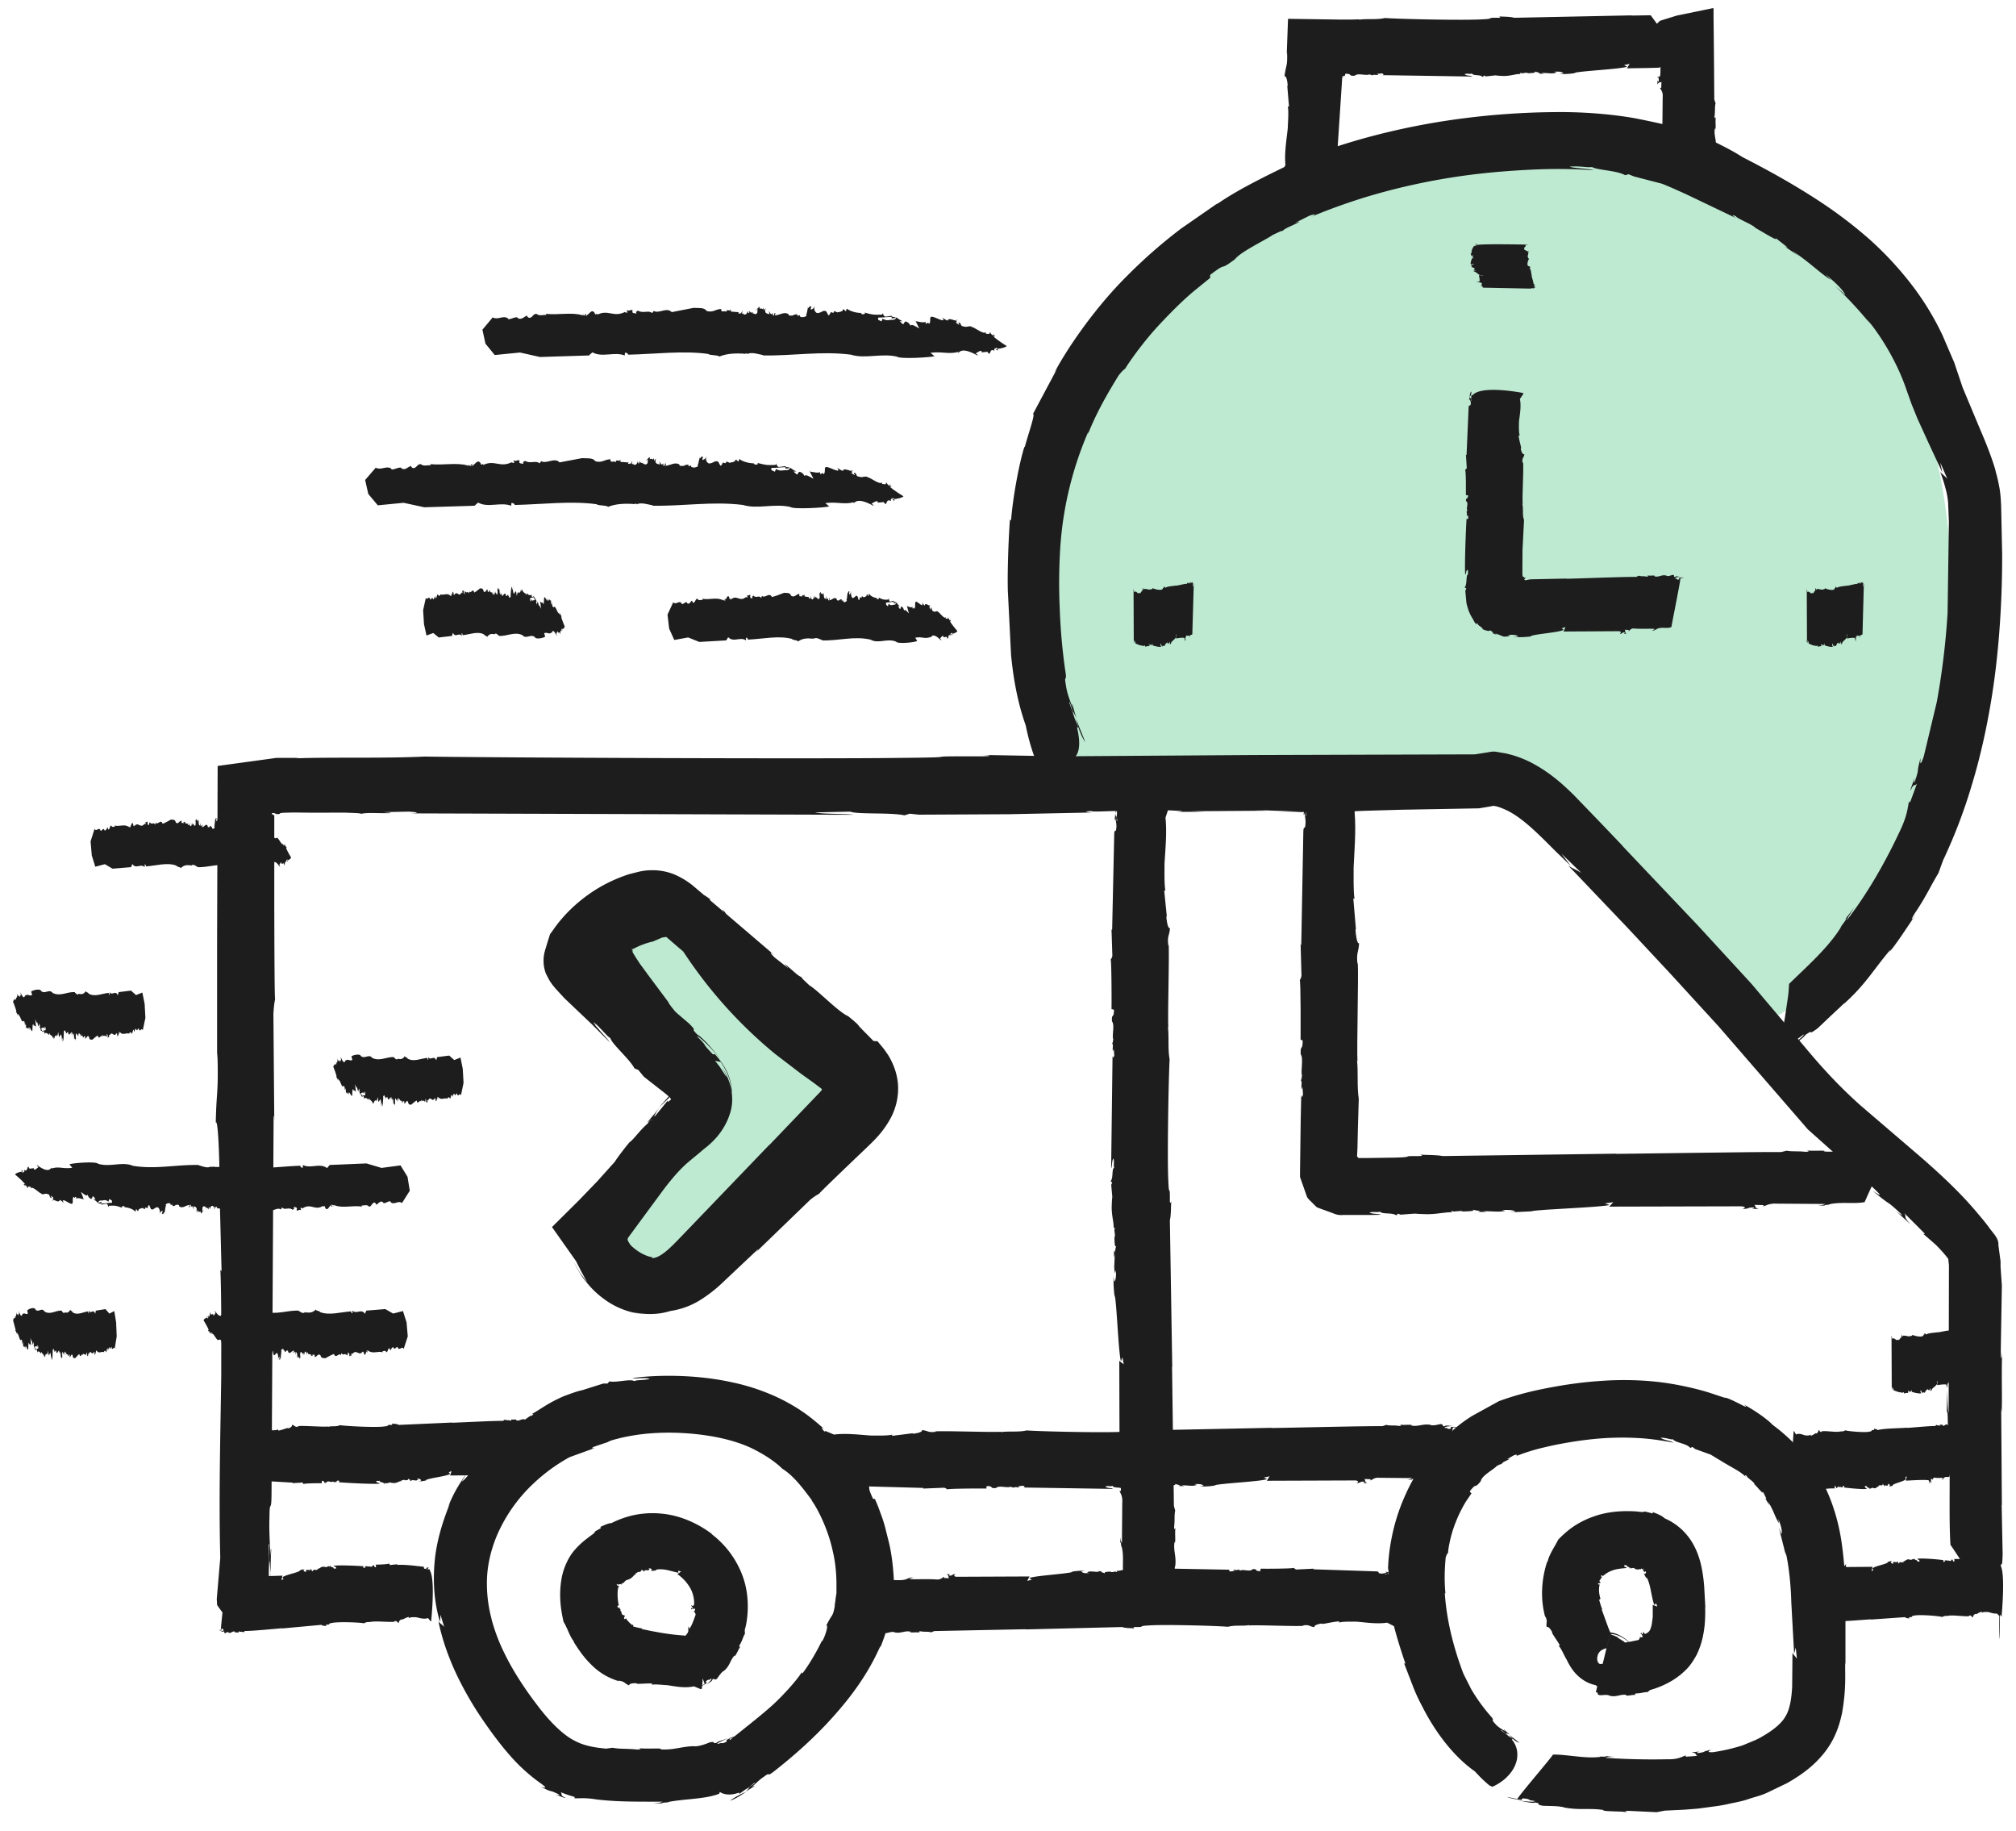 <svg xmlns="http://www.w3.org/2000/svg" fill="none" height="69" width="76" xmlns:v="https://vecta.io/nano"><path d="M40.304 28.511c-1.078-1.675-1.378-3.761-1.197-5.744s.806-3.896 1.465-5.777c.411-1.181.843-2.362 1.465-3.444 2.395-4.189 7.283-6.361 12.047-7.114a30.68 30.68 0 0 1 4.674-.37c1.683 0 3.394.144 4.95.778.835.341 1.613.815 2.44 1.164.716.304 1.473.514 2.144.909.7.411 1.271 1.012 1.773 1.65 1.403 1.802 2.263 3.97 2.814 6.188 1.839 7.394.078 15.849-5.378 21.165-.148.144-.309.292-.506.358-.543.181-1.061-.296-1.436-.732l-3.135-3.654c-.703-.823-1.415-1.65-2.275-2.304-2.061-1.568-4.744-1.991-7.303-2.362-1.633-.239-3.279-.477-4.929-.387-1.271.07-2.526.333-3.798.391s-2.608-.111-3.662-.827" fill="#beead2"/><g fill="#1d1d1d"><path d="M73.676 58.772v.082c-.091 0-.029-.095-.107-.074-.029.115-.128-.012-.156.049 0-.008-.037-.012-.037-.049-.012.062-.041.017-.062.029-.008.017.008.021.012.037l-.053.021c-.02-.021-.025-.058 0-.066-.144-.025-.835-.086-.992-.053.021.049.066.017.087.09-.041.041-.062-.016-.078.029-.016-.111-.091-.029-.119-.14l-.012.062-.021-.037c-.181.066-.041.033-.202.017-.091.008-.136.099-.189.066.008 0 .029.041 0 .053 0-.053-.066.041-.074-.017-.025.008-.099 0-.074.074-.012-.037-.082-.053-.041-.086-.025 0-.045-.012-.062 0l.029.021c-.078.012-.119-.049-.169.02l.029.029c-.045.004-.086.008-.103-.066l.049-.025a.31.31 0 0 0-.185.045h.025c-.082.078-.506.14-.584.23l.033.058-.066.049.037-.169-.983.008c-.049-.033-.008-.09-.008-.103-.062.021-.029.062-.082.058-.016-.012 0-.045.012-.053-.025.008-.045-.012-.045.012.029.021.016.095.029.14l-.07-.008v-.045s-.037.123-.103.099c-.115-.02-.239-.004-.35-.016 0-.029.025-.045.049-.058-.016 0-.037.004-.053-.012.029.049-.049.033-.025.053-.082.111-.193.008-.267.086l-.16 1.843c-.025 0-.045-.004-.053-.012.004.029.049.041.074.025v-.066c.058-.021.016.037.07.033 0 .053-.045.062-.091.07.041.004.078.045.095-.012.037.021-.004.066.041.086.033-.016.074-.066.111-.037v.008c.086.053.136-.078.214-.025l-.008.016c.029.029.086-.008.136.021-.016-.012-.029-.049 0-.053.058.033.099 0 .144.041l.041-.049c.206.012 1.02-.062 1.226-.07l-.008.008 1.288-.091c.049.049.119.037.173.053-.029-.021-.021-.058 0-.053.16.004.012-.033.173-.058.185-.045.901.008 1.066.053.091-.074.202-.016.288-.066l-.008.016c.095-.029.625.041.732.017l-.016-.012c.095-.045.082.037.156.062-.008-.082.07-.132.103-.136v.017c.045-.012.152-.086.23-.099v.045c.062-.049.181-.029.23-.033.107.02.267.099.411.037l.091.132.012-.012s.152-1.572-.037-1.905v-.045h-.033c-.045-.017-.066.037-.062-.008h.062c-.045-.008-.012-.033 0-.058-.021-.004-.037-.008-.049-.025-.008.017.008.021.012.029-.025.017-.058.058-.086.037-.045-.004 0-.074-.058-.078-.28-.037-.551-.09-.835-.078-.008-.021 0-.016.008-.025-.086.021-.16.012-.239.033a.14.14 0 0 1-.033-.066c.012.037-.432.041-.436.029zm-21.03.568c-.062-.049-.169-.053-.267-.062.078.049.16.07.267.062z"/><path d="M52.378 59.272l-.004.004h.004z"/><path d="M47.524 59.133l-.017.082c-.239 0-.07-.095-.288-.074-.086.115-.366-.012-.44.049 0-.008-.107-.012-.099-.049-.033.062-.111.017-.177.029-.025.017.016.021.037.037l-.156.02c-.062-.02-.074-.058-.008-.066l-2.794-.053c.058.049.193.017.243.09-.115.041-.169-.016-.222.029-.045-.111-.255-.025-.342-.14l-.033.062-.058-.037c-.51.066-.115.033-.568.017-.259.008-.387.099-.531.066.021 0 .078.041.012.053-.012-.053-.181.041-.214-.017-.066.008-.28 0-.21.074-.037-.037-.226-.053-.115-.086-.066 0-.128-.012-.173 0l.082.021c-.218.012-.337-.049-.477.02l.082.029c-.132.004-.239.012-.292-.066l.136-.025c-.218 0-.346.008-.527.045h.066c-.23.078-1.432.14-1.642.234l.099.058-.181.049c.021 0 .086-.189.107-.169l-2.781.012c-.144-.033-.025-.09-.025-.103-.177.02-.078.062-.226.058-.041-.012.008-.045.033-.053-.066.008-.128-.012-.132.012.082.021.049.095.082.14l-.193-.008.008-.045c-.041 0-.111.123-.3.099-.321-.021-.671 0-.992-.012.004-.029.074-.045.14-.058-.045 0-.111.004-.148-.012.078.049-.136.033-.074.053-.234.111-.543.008-.749.086-.017.099-.444 1.724-.444 1.843-.066 0-.127-.004-.148-.012.017.029.144.041.21.025l.012-.066c.156-.021.037.037.189.033.008.053-.132.062-.255.07.111.004.222.045.267-.012.103.021-.012.066.115.086.09-.017.206-.066.309-.037v.008c.247.053.379-.078.609-.025l-.025.017c.082.029.239-.012.383.02-.041-.012-.078-.049.008-.053.169.033.28 0 .403.041l.119-.049 3.464-.07-.025.008 3.641-.09c.144.049.337.037.486.053-.082-.021-.053-.058.008-.053.453.004.029-.033.49-.058.527-.045 2.543.008 3.012.049.251-.074.564-.017.81-.066l-.025.017c.263-.029 1.761.041 2.07.012l-.041-.012c.267-.045.23.037.444.062-.029-.082.202-.132.288-.136v.017c.128-.012.428-.086.646-.099l-.008.045c.181-.049.523-.029.654-.033.3.02.761.099 1.16.037l.259.132.037-.012s.416-1.572-.111-1.905l.008-.045h-.103c-.123-.017-.185.037-.173-.008h.173c-.127-.008-.037-.033.008-.058a.48.48 0 0 1-.144-.025c-.025.016.016.02.037.029-.066.016-.16.058-.243.037-.127-.004-.008-.074-.16-.078l-2.362-.078c-.017-.02 0-.016.025-.025l-.675.033c-.062-.021-.078-.049-.095-.066.037.037-1.214.041-1.234.033zm-33.351-.147v.082c-.103 0-.033-.095-.123-.07-.033.115-.148-.008-.177.053 0-.008-.045-.012-.041-.049-.012.062-.045.016-.07.033-.008.016.008.021.016.037l-.062.025c-.025-.021-.033-.058-.004-.066-.165-.017-.963-.053-1.136-.017.025.045.078.012.103.086-.045.045-.07-.012-.091.033-.021-.111-.103-.025-.144-.136l-.012.062-.025-.037c-.206.074-.045.033-.23.025-.107.012-.152.103-.214.07.008 0 .033.037.008.053-.008-.053-.07.041-.086-.012-.025.008-.115 0-.082.078-.017-.037-.095-.049-.049-.086-.025 0-.053-.012-.07.004l.033.021c-.086.012-.136-.045-.193.029l.033.029c-.053.008-.095.012-.119-.062l.053-.025a.4.4 0 0 0-.21.053h.025c-.091.078-.572.156-.658.251l.041.058-.074.049s.029-.189.037-.173l-1.119.037c-.058-.033-.012-.09-.012-.103-.07.025-.029.062-.091.058-.016-.008 0-.045.012-.053-.025.008-.049-.012-.053.017.033.02.021.095.037.14h-.078v-.049s-.041.127-.115.103c-.128-.016-.267 0-.399-.008 0-.029.029-.045.058-.062-.016 0-.045.004-.062-.012.033.049-.053.033-.029.053-.095.111-.218.012-.3.086-.004.099-.173 1.724-.177 1.843-.029 0-.053 0-.062-.012.008.029.058.041.086.025v-.066c.07-.025.021.037.082.033 0 .053-.053.062-.107.07.045.004.091.045.111-.012.045.021-.004.066.049.086.037-.016.086-.066.128-.037v.008c.103.053.156-.082.251-.029l-.008.017c.033.029.099-.012.16.021-.016-.012-.033-.049 0-.053.07.033.115 0 .169.037l.049-.053c.239.008 1.177-.086 1.415-.103l-.008.008 1.477-.136c.058.049.14.033.197.045-.033-.021-.025-.058 0-.053.185 0 .012-.037.197-.062.214-.053 1.029-.025 1.218.012.099-.078.226-.025.325-.074l-.008.016c.107-.033.712.025.831-.004l-.017-.008c.107-.049.095.033.177.058-.012-.082.078-.132.115-.14v.016c.053-.016.169-.09.259-.103v.045c.07-.049.206-.033.259-.037.119.017.304.095.465.033l.103.128.016-.012s.169-1.572-.049-1.905v-.045h-.041c-.053-.017-.074.037-.074-.008h.07c-.053-.008-.017-.033 0-.058-.021-.004-.041-.008-.062-.025-.008.016.008.02.016.029-.029.016-.066.058-.103.037-.053 0 0-.074-.066-.078-.329-.033-.646-.082-.971-.066-.008-.021 0-.017.012-.029-.099.021-.185.016-.276.037-.025-.021-.033-.049-.041-.066.016.037-.494.053-.502.045z"/><path d="M10.129 60.875c.049-.366.053-1 .062-1.6-.049.461-.07.95-.062 1.6z"/><path d="M10.335 30.728c-.029-.012-.053-.029-.082-.045 0-.021 0-.033.004-.041.177-.004.103.074.296.029-.029-.029.095-.037.189-.041l.325-.008.745.008 1.21-.004c-.012.008.634.012.592.049.197-.062.662-.017 1.07-.029.148-.017-.107-.021-.218-.037l.93-.02c.362.02.453.058.058.066l16.725.053c-.337-.049-1.144-.017-1.452-.09l1.325-.029c.267.111 1.522.025 2.045.14l.197-.062.346.037 3.394-.017 3.176-.066c-.128 0-.473-.041-.07-.053.07.053 1.078-.041 1.276.016.395-.008 1.683 0 1.247-.074.218.037 1.366.053.683.086h1.041l-.498-.021 2.868-.021-.481-.029 1.74.066-.802.025 3.156-.045h-.387l1.831-.053 2.942-.053.481-.082c.033-.012.062-.012.099-.008l.099.021.127.041a3.52 3.52 0 0 1 .259.111c.35.173.695.453 1.004.736s.597.58.839.819l.555.535-.358-.465.786.757c-.086-.095-.498-.251-.559-.342l2.263 2.374 1.654 1.773 1.778 1.942 3.37 3.888 2.415 2.156c.629.584.058.169.045.173.798.662.387.243 1.029.831.165.169-.066 0-.169-.082l.559.506c-.321-.342-.132-.255-.243-.428l.782.782h-.066l.403.35c.099.086.202.197.329.337.033.033.062.074.095.111l.066.082c.025.029.062.07.053.127l.021.169-.012 5.559c-.029-.029-.045-.436-.058-.839l-.012.893c.049-.465.033.811.053.444.111 1.411.008 3.242.086 4.489.099.111 1.724 2.67 1.843 2.67l-.012.889c.029-.099.041-.86.025-1.267l-.066-.07c-.021-.93.037-.218.033-1.127.053-.049.062.786.07 1.522l-.012-1.592c.021-.621.066.07.086-.683l-.037-1.852.008.012-.025-3.65.016.148c.029-.481-.012-1.432.021-2.3-.012.247-.049.465-.053-.058l.041-2.415-.049-.703v-.206l-.082-.617c.02-.272-.214-.453-.374-.695l-.173-.222-.169-.202a15.77 15.77 0 0 0-.366-.424c-.519-.58-1.168-1.189-1.876-1.802l-2.214-1.897c-.741-.654-1.407-1.362-2.082-2.172l-2.053-2.432-2.012-2.189-2.892-3.049.099.095-.88-.922-1.025-1.062c-.391-.383-.852-.802-1.477-1.148a3.98 3.98 0 0 0-1.082-.411l-.391-.066c-.132-.012-.263.029-.399.045l-.362.058-8.361.025-7.332.049-2.917-.053c.494.02.325.058-.062.053-2.707-.004-.181.033-2.921.058-3.152.045-15.219-.008-18.021-.049-1.502.074-3.382.016-4.855.066l.148-.017h-.86l-2.222.305-.021 6.612v4.431l.012-.247c.045 1.605-.037 1.387-.062 2.65.082-.165.132 1.21.136 1.732l-.016-.02.099 3.884-.045-.049c.049 1.086.029 3.135.033 3.917-.021 1.79-.099 4.547-.037 6.937l-.132 1.547.012.226s1.572 2.489 1.905-.671l.045.049v-.625c.016-.749-.037-1.094.008-1.045v1.029c.008-.753.033-.226.058.062.004-.313.008-.621.025-.868-.017-.148-.021.111-.029.226-.017-.403-.058-.967-.037-1.461.004-.769.074-.049.078-.95l.078-14.137c.021-.111.017.021.025.16l-.033-4.045c.021-.366.049-.465.066-.572-.021.107-.029-1.708-.033-3.567v-2.584-.716l.004-.008z"/><path d="M49.236 29.955c-.049.111-.053.3-.062.481.049-.14.07-.288.062-.481zm22.001 13.45h-.148c.049.004.099.004.148 0z"/><path d="M49.027 39.184l.082.029c0 .428-.095.123-.074.523.115.156-.012.658.049.794-.008 0-.012.189-.049.177.062.058.017.197.029.321.017.045.021-.033.037-.066l.02.28c-.02.111-.058.136-.066.017l-.021.983-.025 1.921v.197l.053.152.107.304.107.304c.053.09.156.164.23.247l.119.119c.041.033.095.041.14.062l.284.103c.197.058.337.169.588.14h1.012l.411-.008c-.103-.049-.346-.017-.436-.09.21-.041.309.016.399-.029.078.111.457.025.617.14l.062-.062.103.037c.917-.066.21-.033 1.02-.017.469-.008.695-.099.955-.066-.037 0-.144-.041-.02-.053.02.053.325-.041.383.017.119-.008.506 0 .374-.074.066.037.411.053.206.086.115 0 .23.012.313 0l-.148-.021c.395-.012.609.049.864-.02l-.144-.029c.234-.004.432-.012.523.066l-.243.025.95-.045h-.115c.416-.078 2.58-.14 2.958-.234l-.177-.058.329-.049c-.037 0-.156.189-.189.169l5.007-.012c.263.033.045.09.045.103.317-.02.136-.062.407-.058.074.012-.016.045-.058.053.119-.008.23.012.239-.012-.148-.021-.087-.095-.148-.14l.35.008-.016.045c.078 0 .198-.123.539-.099l1.786.012c-.008.029-.132.045-.255.058.078 0 .198-.004.267.012-.14-.049.243-.033.136-.053.424-.111.975-.008 1.35-.086.033-.099.802-1.724.802-1.843l.267.012c-.029-.029-.259-.041-.383-.025l-.02.066c-.28.021-.066-.037-.337-.033-.016-.053.239-.062.461-.07-.202-.004-.399-.045-.481.012-.189-.021.021-.066-.206-.086-.16.017-.37.066-.555.037v-.008c-.444-.053-.683.078-1.094.025l.045-.017c-.144-.029-.432.012-.691-.02.074.012.14.049-.016.053-.3-.033-.506 0-.728-.041l-.21.049c-1.049-.008-5.188.062-6.242.07l.041-.008-6.554.09c-.255-.049-.609-.037-.876-.053.148.021.099.058-.017.053-.815-.004-.053.033-.88.058l-1.131.017h-.214c-.07.016-.136-.053-.111-.128l.012-.267.016-.765.033-1.07c-.074-.453-.016-1.016-.066-1.461l.017.045c-.029-.477.041-3.172.012-3.728l-.012.074c-.045-.481.037-.416.062-.798-.082.049-.132-.362-.136-.523h.016l-.099-1.164.045.017c-.049-.329-.029-.942-.033-1.181.021-.539.099-1.37.037-2.09l.132-.465-.012-.07s-1.572-.749-1.905.202l-.045-.017v.189c-.016.226.037.329-.008.313v-.309c-.008.226-.033.07-.058-.016l-.025.263c.017.045.021-.033.029-.07.017.123.058.292.037.44-.004.23-.074.017-.078.284l-.078 4.254c-.021.033-.016-.008-.025-.049l.033 1.218c-.02.111-.049.14-.066.173.021-.033.029.514.033 1.074v.778.37zm-6.91-8.935c-.049.095-.053.255-.062.407.049-.115.07-.243.062-.407z"/><path d="M41.912 38.031l.082.025c0 .362-.095.107-.074.44.115.132-.012.556.049.671-.008 0-.012.16-.049.152.062.049.016.169.029.272.017.037.021-.029.037-.053l.021.234c-.021.09-.058.115-.066.017l-.053 4.246c.049-.086.016-.292.09-.37.041.177-.017.259.029.337-.111.066-.025.387-.14.518l.062.049-.037.086c.066.773.033.177.017.864.008.395.099.584.066.806 0-.033.041-.119.053-.016-.053.016.041.272-.017.325.008.099 0 .428.074.317-.037.053-.053.346-.086.173 0 .099-.012.193 0 .263l.02-.128c.012.333-.049.51.021.728l.029-.123c.004.197.012.362-.066.44l-.025-.202a5.37 5.37 0 0 0 .045.802v-.099c.078.35.14 2.177.234 2.498l.058-.148.049.276c0-.033-.189-.132-.169-.16l.012 4.221c-.033.222-.09.041-.103.037.021.267.062.115.058.346-.012.062-.045-.012-.053-.049.008.099-.012.193.012.202.021-.123.095-.074.14-.123l-.008.292-.045-.012c0 .066.123.164.099.457l-.012 1.506c-.029-.008-.045-.111-.058-.214 0 .066.004.165-.012.226.049-.119.033.206.053.111.111.358.008.823.087 1.14.099.029 1.724.679 1.843.679 0 .099-.004.197-.012.226.029-.025.041-.218.025-.321l-.066-.017c-.02-.234.037-.053.033-.288.053-.012.062.202.07.387.004-.169.045-.337-.012-.403.02-.156.066.017.086-.173-.017-.136-.066-.313-.037-.469h.008c.053-.374-.078-.576-.025-.922l.016.037c.029-.123-.012-.362.021-.584-.012.062-.049.119-.053-.016.033-.255 0-.428.041-.613l-.049-.177-.07-5.262.008.033-.09-5.53c.049-.218.037-.514.053-.741-.02.123-.058.082-.053-.017.004-.687-.033-.045-.058-.741-.045-.802.008-3.864.049-4.575-.074-.383-.016-.86-.066-1.23l.017.037c-.029-.403.041-2.674.012-3.144l-.012.062c-.045-.407.037-.35.062-.671-.082.041-.132-.309-.136-.44h.017l-.099-.979.045.012c-.049-.276-.029-.794-.033-.996.021-.453.099-1.156.037-1.761l.132-.391-.012-.058s-1.572-.634-1.905.169l-.045-.012v.16c-.016.189.037.28-.008.263v-.259c-.008.189-.033.058-.058-.017-.004.078-.008.156-.025.222.017.037.021-.029.029-.058.017.103.058.247.037.37-.004.198-.074.012-.078.243l-.078 3.588c-.021.029-.017-.004-.025-.041l.033 1.029c-.02.095-.049.119-.066.144.037-.053.041 1.843.033 1.876zM12.128 55.892l.008-.082c.132 0 .037.095.161.074.049-.115.202.012.247-.049 0 .008.058.012.053.049.017-.062.062-.017.099-.029.012-.017-.008-.021-.021-.037l.086-.021c.033.021.041.058.004.066.226.021 1.308.082 1.551.053-.033-.049-.107-.017-.136-.09.066-.041.095.016.123-.029.025.111.14.025.189.14l.017-.062.033.037c.284-.066.066-.033.317-.017.144-.008.214-.099.296-.066-.012 0-.045-.041-.008-.053.008.053.099-.041.119.017.037-.008.156 0 .115-.074.021.037.128.053.062.086.037 0 .07.012.095 0l-.045-.021c.119-.012.185.049.268-.02l-.045-.029c.074-.004.132-.012.161.066l-.074.025a.74.74 0 0 0 .292-.045h-.037c.128-.078.794-.14.913-.234l-.053-.058.103-.049s-.049.189-.058.169l1.543-.012c.082.033.017.09.012.103.099-.02.041-.062.128-.058.025.012-.004.045-.017.053.037-.008.07.012.074-.012-.045-.021-.025-.095-.045-.14l.107.008v.045s.058-.123.16-.099c.177.021.37 0 .551.012 0 .029-.041.045-.078.058.025 0 .062-.004.082.012-.045-.049.074-.033.041-.053.132-.111.3-.008.416-.086l.247-1.843a.19.19 0 0 1 .082.012c-.008-.029-.078-.041-.119-.025l-.008.066c-.086.021-.02-.037-.103-.033-.004-.053.074-.062.14-.07-.062-.004-.123-.045-.148.012-.058-.021.008-.066-.062-.086-.049.017-.115.066-.173.037v-.008c-.136-.053-.21.078-.337.025l.012-.017c-.045-.029-.132.012-.214-.02.025.012.041.049-.004.053-.095-.033-.156 0-.222-.041l-.066.049c-.321-.008-1.601.062-1.921.07l.012-.008-2.02.09c-.078-.049-.189-.037-.272-.053.045.021.029.058-.004.053-.251-.004-.016.033-.271.058-.292.045-1.411-.008-1.671-.049-.14.074-.313.016-.448.066l.012-.017c-.148.029-.979-.041-1.148-.012l.025.012c-.148.045-.127-.037-.247-.062.016.082-.111.132-.161.136v-.017c-.07.012-.239.086-.358.099v-.045c-.095.049-.288.029-.358.033-.165-.02-.424-.099-.642-.037l-.144-.132-.021.012s-.23 1.572.062 1.905v.045h.053c.07.017.103-.037.099.008h-.095c.07.008.021.033-.004.058.029.004.058.008.082.025.012-.017-.008-.021-.021-.029.037-.017.091-.058.136-.037.07.004.004.074.086.078l1.313.078c.008.02 0 .016-.017.025.136-.021.255-.012.374-.033.033.021.041.049.053.066-.021-.037.675-.041.683-.033zm18.849-.008c.074.049.202.053.325.062a.59.59 0 0 0-.325-.062z"/><path d="M37.181 56.09l.016-.082c.288 0 .082.095.35.074.103-.115.44.012.535-.049 0 .008.128.012.119.049.041-.062.136-.017.218-.029.029-.017-.02-.021-.045-.037l.189-.02c.074.02.09.058.012.066l3.386.053c-.07-.049-.23-.017-.292-.09.14-.041.206.016.267-.029.053.111.309.025.416.14l.041-.062.07.037c.617-.066.14-.033.687-.017.317-.008.465-.099.642-.066-.025 0-.095-.041-.012-.053.012.053.218-.041.259.017.082-.008.342 0 .251-.074.045.037.276.053.14.086.078 0 .152.012.21 0l-.099-.021c.263-.012.407.049.58-.02l-.099-.029c.156-.004.292-.012.354.066l-.16.025a3.4 3.4 0 0 0 .638-.045h-.078c.28-.078 1.732-.14 1.991-.234l-.119-.058.222-.049c-.025 0-.107.189-.127.169l3.366-.012c.177.033.033.09.029.103.214-.02.09-.062.276-.058.049.012-.012.045-.037.053.078-.008.152.012.16-.012-.099-.021-.058-.095-.099-.14l.234.008-.012.045c.053 0 .132-.123.362-.099l1.201.012c-.004.029-.086.045-.169.058.053 0 .132-.004.181.012-.095-.049.165-.033.09-.053.288-.111.654-.008.909-.086.021-.099.539-1.724.539-1.843.078 0 .156.004.181.012-.021-.029-.173-.041-.255-.025l-.012.066c-.189.021-.045-.037-.226-.033-.008-.053.16-.062.309-.07-.136-.004-.267-.045-.321.012-.127-.021.012-.066-.14-.086-.107.017-.251.066-.374.037v-.008c-.3-.053-.461.078-.736.025l.029-.017c-.099-.029-.288.012-.465-.02.049.012.095.049-.012.053-.202-.033-.342 0-.49-.041l-.144.049c-.703-.008-3.489.062-4.197.07l.029-.008-4.407.09c-.173-.049-.411-.037-.588-.053.099.021.066.058-.012.053-.547-.004-.037.033-.593.058-.638.045-3.082-.008-3.645-.049-.304.074-.683.017-.983.066l.029-.017c-.321.029-2.131-.041-2.506-.012l.049.012c-.325.045-.28-.037-.535-.062.033.082-.243.132-.35.136v-.017l-.782.099.012-.045c-.222.049-.634.029-.794.033-.362-.02-.922-.099-1.403-.037l-.313-.132-.045.012s-.502 1.572.136 1.905l-.008.045h.128c.152.017.222-.037.21.008h-.21c.152.008.045.033-.012.058a.8.8 0 0 1 .177.025c.029-.016-.02-.02-.045-.029.082-.016.198-.058.296-.037.156.004.008.074.193.078l2.86.078c.021.02-.004.016-.033.025l.819-.033c.074.021.095.049.115.066-.045-.037 1.469-.041 1.493-.033zm31.982-.001v-.082c.078 0 .025.095.095.074.025-.115.111.012.136-.049 0 .008.033.012.029.049.008-.062.033-.016.053-.029.008-.016-.004-.02-.012-.037l.049-.021s.025.058 0 .066c.123.02.724.082.86.053-.016-.049-.058-.017-.074-.091.037-.041.053.017.07-.029.012.111.078.025.107.14l.008-.062.016.037c.156-.066.037-.033.173-.016.082-.008.119-.099.165-.066-.008 0-.025-.041 0-.053 0 .053.053-.041.066.016.02-.008.086 0 .066-.074.012.037.07.053.037.086.021 0 .041.012.053 0l-.025-.021c.066-.012.103.049.148-.021l-.025-.029c.041-.004.074-.012.091.066l-.041.025c.066 0 .107-.008.16-.045h-.021c.07-.078.44-.14.506-.234l-.029-.058.058-.049-.033.169c.119-.004.745-.049.856-.012.045.033.008.091.008.103.053-.021.025-.062.07-.058.012.012 0 .045-.008.053.021-.008.041.012.041-.012-.025-.02-.016-.095-.025-.14l.058.008v.045s.033-.123.091-.099c.099.021.206 0 .305.012 0 .029-.021.045-.045.058.012 0 .033-.004.045.012-.025-.049.041-.033.025-.053.074-.111.169-.008.23-.086l.136-1.843c.02 0 .041.004.045.012-.004-.029-.045-.041-.066-.025v.066c-.053.021-.016-.037-.062-.033 0-.053.041-.062.078-.07-.033-.004-.07-.045-.082.012-.033-.021 0-.066-.037-.086-.029.016-.062.066-.095.037v-.008c-.078-.053-.115.078-.185.025l.008-.017c-.025-.029-.074.012-.119-.021.012.012.025.049 0 .053-.053-.033-.087 0-.124-.041l-.037.049c-.181-.008-.885.062-1.066.07l.008-.008c-.276.025-.835.02-1.119.09-.045-.049-.103-.037-.148-.053.025.021.016.058 0 .053-.14-.004-.008.033-.152.058-.16.045-.782-.008-.926-.049-.078.074-.173.017-.251.066l.008-.016c-.082.029-.543-.041-.638-.012l.012.012c-.082.045-.07-.037-.136-.062a.13.13 0 0 1-.091.136v-.016c-.041.012-.132.086-.198.099v-.045c-.053.049-.16.029-.198.033-.091-.021-.234-.099-.358-.037l-.078-.132-.012.012s-.127 1.572.033 1.905v.045h.029c.037.017.058-.037.053.008h-.053c.037.008.012.033 0 .058.016.004.033.008.045.025.008-.016-.004-.021-.012-.029.02-.016.049-.058.074-.037.041.004 0 .074.049.078.243.037.481.086.728.078.004.021 0 .017-.008.025.074-.02.14-.012.21-.033.02.021.025.049.029.066-.012-.037.374-.041.379-.033zm2.765-3.603v-.082c.033 0 .012.095.037.074.012-.115.045.012.058-.049 0 .008.012.012.012.049.004-.062.012-.016.021-.029 0-.016 0-.02-.004-.037l.02-.021s.008.058 0 .066c.049.02.296.082.354.053-.008-.049-.025-.016-.029-.09.016-.041.02.017.029-.029.004.111.033.025.041.14v-.062l.012.037c.066-.066.016-.033.07-.016.033-.008.049-.099.066-.066 0 0-.008-.041 0-.053 0 .053.025-.041.029.017.008-.008.037 0 .025-.074.004.037.029.053.012.087.008 0 .016.012.02 0l-.012-.021c.029-.012.041.049.062-.021l-.008-.029s.029-.012.037.066l-.016.025c.029 0 .045-.008.066-.045h-.008c.029-.078.181-.14.206-.235l-.012-.058.025-.049-.012.169c.049-.004.305-.049.35-.012.016.033 0 .09 0 .103.021-.021.008-.062.029-.058.004.012 0 .045 0 .053.008-.008.016.012.016-.012-.012-.021-.004-.095-.012-.14l.025.008v.045s.012-.123.037-.099c.041.02.086 0 .124.012a.1.1 0 0 1-.016.058c.004 0 .012-.004.021.012-.008-.049.016-.033.008-.053.029-.111.07-.008.095-.086l.058-1.843c.008 0 .016.004.02.012 0-.029-.016-.041-.025-.025v.066c-.02.02-.004-.037-.025-.033 0-.053.016-.062.033-.07-.012-.004-.029-.045-.033.012-.012-.021 0-.066-.012-.086-.012.016-.025.066-.037.037v-.008c-.033-.053-.049.078-.078.025v-.016c-.008-.029-.029.012-.045-.021.004.012.008.049 0 .053-.02-.033-.037 0-.049-.041l-.016.049c-.074-.008-.362.062-.436.07v-.008c-.111.025-.341.021-.457.091-.016-.049-.041-.037-.062-.053.012.02.008.058 0 .053-.058-.004 0 .033-.062.058-.066.045-.321-.008-.379-.049-.033.074-.07.016-.103.066v-.016c-.029.029-.218-.041-.259-.012v.012c-.029.045-.025-.037-.049-.062 0 .082-.025.132-.037.136v-.016s-.053.086-.082.099v-.045c-.021.049-.066.029-.082.033-.037-.021-.095-.099-.148-.037l-.033-.132v.012l.008 1.905v.045h.012s.025-.037.021.008h-.021s.004.033 0 .058c.008.004.012.008.016.025 0-.017 0-.021-.004-.029.008-.017.021-.058.029-.037.016.004 0 .074.021.078.099.037.198.086.296.078v.025c.029-.021.058-.012.086-.033.008.021.008.049.012.066-.004-.037.152-.041.156-.033z"/></g><path d="M26.458 41.263c-.082.379-.704 1.008-.901 1.276l-1.037 1.333a33.49 33.49 0 0 1-2.271 2.498c.358.506.724 1.02 1.214 1.399s1.131.613 1.736.473c.539-.123.971-.523 1.374-.901l5.246-4.95c.395-.374.819-.811.819-1.354 0-.576-.481-1.025-.926-1.399l-6.155-5.168c-.218-.185-.448-.374-.728-.432-.255-.058-.523 0-.773.086a4.37 4.37 0 0 0-2.214 1.658l-.128.424c-.058.189 1.362 1.436 1.543 1.621l1.642 1.691c.691.716 2.214 1.411 1.424 2.555-.288.416-.728.695-1.111 1.025-.539.465-.971 1.041-1.395 1.613l-.983 1.321c-.128.169-.255.35-.288.555s.041.411.132.597c.399.835 1.329 1.485 2.23 1.276.588-.136 1.041-.588 1.461-1.02l5.933-6.122c.058-.062.119-.127.136-.21.025-.128-.066-.251-.152-.35-.481-.523-1.086-.917-1.654-1.341a16.13 16.13 0 0 1-3.802-4.003c-.313-.473-.646-.992-1.181-1.181-.391-.136-.823-.062-1.218.049-.547.156-1.074.387-1.559.683-.226.136-.465.325-.481.588-.008.169.074.325.16.473a22.31 22.31 0 0 0 1.954 2.843c.395.49 1.95 1.687 1.975 2.304 0 .029 0 .058-.008.086z" fill="#beead2"/><g fill="#1d1d1d"><path d="M25.482 41.032c-.103.09-.341.37-.654.724l.374-.362c.111-.115.226-.259.284-.362z"/><path d="M24.82 41.763v.008l.009-.013-.009.008zm2.658-1.267a2.7 2.7 0 0 0-.305-.518 2.98 2.98 0 0 1 .305.518z"/><path d="M33.049 39.242l-.119-.008-.531-.539c-.037-.058-.066-.107-.428-.399-.354-.144-1.173-1.004-1.461-1.16.012 0-.333-.296-.288-.309-.148-.041-.366-.288-.597-.461-.09-.053.045.062.095.127l-.518-.407c-.185-.181-.21-.251.008-.074l-1.757-1.502-1.321-1.123a2.98 2.98 0 0 0-.695-.424c-.276-.115-.58-.173-.885-.165-.152 0-.305.021-.457.053l-.358.09a5.2 5.2 0 0 0-.568.214c-.736.321-1.391.806-1.909 1.378-.132.152-.23.259-.424.539-.037.062-.099.111-.115.185l-.066.206-.086.284-.016.049-.008.025v.012l-.02.066-.021.115a1.44 1.44 0 0 0 .016.481l.029.111.017.053.008.021.025.053.107.206c.103.165.177.247.239.321l.337.366 1.057 1.004.646.65c-.066-.103-.206-.251-.337-.399l-.189-.218-.02-.025-.008-.012h-.004l.354-.346-.021.016-.305.292c-.037.033-.029.029-.029.029V38.6c-.025-.025-.041-.049-.049-.074l.09.07.107.103.173.181c.099.107.173.189.267.251.049.214.728.79.905 1.136l.144.058.21.255.551.432.259.202.148.127.029.033s.033.037.029.037c0 .008.004.016 0 .033a.13.13 0 0 0 .008.033c.004 0-.008.021-.049.074l-.123.136c-.189.189-.432.379-.724.621.086-.074.329-.23.082 0-.041 0-.21.16-.366.337s-.309.362-.383.403c-.214.251-.786 1-.531.79-.128.107-.621.745-.362.337l-.436.593.226-.267-.58.765-.173.226-.189.296a1.7 1.7 0 0 0-.206.63 1.68 1.68 0 0 0 .037.572 1.85 1.85 0 0 1 .016-.564l.008-.045-.008.045c-.066.481.082.922.255 1.255l.119.234.09.165.14.255-.247-.325c-.078-.107-.169-.288-.251-.44.202.432.354.625.539.843a3.31 3.31 0 0 0 .576.535 2.97 2.97 0 0 0 1.506.584 2.97 2.97 0 0 1-.432-.086 2.92 2.92 0 0 0 .876.07c.391-.025.856-.169 1.238-.416.387-.239.7-.543.967-.827l.765-.827 2.308-2.559-.329.255.502-.588c-.066.066-.123.399-.189.44l1.605-1.67.576-.601.395-.411c.169-.185.374-.366.514-.564.136-.206.222-.379.255-.605.029-.243-.045-.465-.156-.662-.218-.407-.683-.786-1.074-1.099L30.6 38.271a14.35 14.35 0 0 1-1.193-1.086 13.43 13.43 0 0 1-1.374-1.621c-.317-.49.012-.136.025-.14-.432-.564-.218-.197-.568-.72-.095-.16.062.008.119.082-.156-.226-.329-.498-.37-.502.23.35.062.247.119.407a4.41 4.41 0 0 0-.638-.782h.07c-.099-.086-.239-.185-.518-.313-.271-.132-.753-.272-1.304-.23-.354.025-.663.107-.942.193a6.92 6.92 0 0 0-.839.321l-.206.099-.28.148a3.61 3.61 0 0 0-.539.354c-.317.259-.555.621-.564 1.033a1.57 1.57 0 0 0 .189.736l.189.354.185.313s-.025-.017-.049-.045l-.132-.185a4.67 4.67 0 0 1-.333-.572c.066.136.14.309.243.469l.226.399c-.14-.317.341.486.218.247l1.004 1.358.514.666.156.181.156.156.28.243 1.337.012a8.18 8.18 0 0 1 .905.082l.481.095.082.123.086.152a1.98 1.98 0 0 1 .152.35c.021.049.041.144.058.222l.029.218c.004.16-.02.304-.037.387.008-.033.025-.099.037-.193l.012-.156a.89.89 0 0 0-.012-.148 1.83 1.83 0 0 0-.066-.325c-.029-.086-.066-.185-.107-.267-.152-.309-.325-.51-.444-.65-.029 0-.058 0-.086-.004-.531-.551-.095-.177-.593-.671.012-.049.465.325.905.901-.387-.523-.716-.868-.901-.975-.317-.333.078-.017-.3-.407l-.444-.379-.078-.074-.025-.025-.049-.062a2.73 2.73 0 0 1-.189-.255h.012l-.749-1.004-.333-.453-.165-.251-.082-.136-.041-.074-.017-.033.045.037c-.037-.07-.017-.045-.021-.053v-.004c.004-.016-.049-.025-.037-.041h.033c.008 0 0 0 .021-.008l.152-.074a2.85 2.85 0 0 1 .597-.206l.346-.148a1.34 1.34 0 0 1 .255-.029c.07.008.053 0 .095.025s.14.107.271.28c.128.165.296.432.502.724a17.11 17.11 0 0 0 3.152 3.394l.963.736.448.321.263.197c.029.021.062.041.078.078-.004.037-.041.053-.058.082l-1.954 2.041.062-.074-3.213 3.345c-.317.329-.601.634-.835.794-.115.082-.21.128-.288.148a.46.46 0 0 1-.226.008c-.173-.025-.411-.156-.593-.354a2.35 2.35 0 0 1-.128-.156c-.021-.025-.037-.062-.049-.078s-.008-.017-.016-.025c-.017-.029-.029-.062-.025-.095 0-.021.008-.037.021-.053l.016-.025.066-.09.432-.588.811-1.099c.251-.333.49-.617.72-.843.214-.218.485-.411.802-.691.152-.115.296-.235.494-.457.202-.239.378-.527.477-.835.23-.625.041-1.321-.284-1.79.165.276.185.379.16.35l-.251-.383-.189-.239-.144-.148c-.09-.095-.156-.148-.222-.21l-.259-.218c-.111-.086-.128-.095-.144-.099s-.037-.012-.144-.09l-.222-.169-.144-.123c-.041-.033-.115-.111-.202-.197l-.778-.786-.51-.518-.309-.309-.317-.296-.621-.593-.28-.296-.078-.095-.144.086c-.086.053-.111.086-.177.123a1.08 1.08 0 0 1-.177.095l-.095.037c-.037.012-.066.021-.07.033-.025.021-.062.029-.095.025-.008 0-.017 0-.025-.008.378.115-.864-.263.843.255v-.017l.021-.058c.066-.206.045-.173.078-.222l.078-.099.128-.144a3.33 3.33 0 0 1 .597-.506 3.63 3.63 0 0 1 .691-.358l.313-.099a.26.26 0 0 1 .111 0c-.016-.086.63.498 1.016.823l1.901 1.638c.86.625 1.839 1.522 2.67 2.156l-.091-.053.498.407.732.625a2.08 2.08 0 0 1 .271.3.28.28 0 0 1 .058.148c0 .053-.008.107-.037.152-.008.012-.045.074-.09.127l-.169.189-1.921 1.806-1.276 1.21.136-.111c-.794.81-.736.646-1.403 1.243.144-.021-.531.679-.794.938v-.025c-.206.197-.506.535-.782.728-.14.099-.263.16-.383.185a.92.92 0 0 1-.407-.017l.033-.037c-.239-.029-.58-.197-.876-.502l-.251-.28-.115-.156s-.029-.025-.012-.037l.28-.255.843-.889c.58-.625 1.127-1.341 1.617-2.02l.198-.202.16-.144.42-.403.107-.156s0-.165-.033-.391c-.037-.218-.123-.527-.321-.675-.099-.062-.202-.107-.309-.123-.103-.029-.226.029-.321 0-.193-.033-.399.033-.806.383l-.012-.053-.292.358-.14.173-.095.119-.136.185c-.07.099-.099.14-.107.111l.461-.584-.123.152-.058.062c-.025.025-.029.02-.017 0l.062-.111c.017-.033.095-.144.119-.181l-.235.288-.185.214c-.049.09.062-.049.119-.103l-.584.815c-.329.411-.074-.017-.469.457l-.975 1.086-.683.708-1.024 1.016.938 1.329.255.325.136.156.091.099.403.391c.597.51 1.395.93 2.395.889a2.94 2.94 0 0 0 1.354-.428 5.26 5.26 0 0 0 .876-.683l1.292-1.218c.07-.041 0 .025-.062.099l2.057-1.987c.202-.16.271-.189.341-.23-.066.037.856-.848 1.81-1.757.259-.255.568-.535.852-1.037.304-.535.37-1.136.263-1.617-.049-.243-.136-.457-.23-.638a1.7 1.7 0 0 0-.148-.247l-.115-.164-.239-.288zM27.52 67.866c.16-.045.395-.189.605-.333a3.07 3.07 0 0 0-.605.333zm.086-2.42l-.132.066a.56.56 0 0 0 .132-.066z"/><path d="M33.004 56.493h-.09c-.284-.605 0-.222-.3-.761-.111-.074-.243-.292-.374-.51-.144-.21-.276-.424-.37-.486.012 0-.185-.234-.144-.247-.107-.033-.218-.226-.37-.35-.062-.037.025.049.045.099l-.329-.292c-.115-.127-.128-.185.021-.066-.218-.193-.634-.584-1.263-.942-.625-.366-1.432-.675-2.226-.839-1.576-.35-3.18-.255-3.769-.156.156.029.514-.041.658.029-.304.062-.457.025-.584.082-.132-.099-.679.066-.934.008l-.074.082h-.16l-.794.251c-.058.016-.103.004-.683.222-.662.284-.922.531-1.28.708.053-.029.206-.078.058.033-.058-.037-.399.296-.506.304-.152.107-.621.473-.416.407-.099.033-.514.366-.296.136-.14.115-.267.23-.35.329l.181-.144c-.432.42-.687.642-.876.992l.16-.156c-.222.284-.391.531-.531.613l.193-.321c-.35.494-.527.819-.716 1.288l.082-.16c-.115.3-.506 1.239-.584 2.246-.045.502-.029 1 .025 1.399s.136.704.185.839l.012-.272.144.469c-.012-.053-.239-.189-.226-.243a8.4 8.4 0 0 0 .424 1.411c.239.621.605 1.321 1.02 1.975.424.65.86 1.247 1.308 1.749a6.6 6.6 0 0 0 1.119 1c.354.255.021.119.008.127.485.251.226.07.646.272.115.058-.041.033-.111.008.193.078.366.156.387.136-.235-.103-.107-.136-.189-.218a4.64 4.64 0 0 0 .543.185l-.037.037c.123.033.341-.033.848.053.868.103 1.662.078 2.485.086-.012.029-.181.045-.35.062.107 0 .271-.008.374.008-.198-.045.341-.041.185-.058.588-.123 1.395-.103 1.93-.313.012-.053.21-.543.309-1.037.107-.494.111-.975.082-1.029l.251-.107c-.041-.012-.251.082-.362.144v.066c-.267.123-.07-.004-.346.091-.029-.045.222-.132.424-.23-.185.082-.395.107-.461.185-.198.037.004-.062-.235-.025-.16.062-.383.152-.593.156v-.008c-.51.012-.79.16-1.304.119l.053-.02c-.181-.029-.539.016-.885-.025.095.012.181.049-.025.053-.399-.041-.667-.012-.926-.066l-.247.033c-.3-.029-.778-.078-1.181-.296-.432-.214-.938-.708-1.419-1.35-.49-.638-.918-1.308-1.206-1.897a6.93 6.93 0 0 1-.523-1.378l.016.045a5.12 5.12 0 0 1-.173-1.6c.033-.597.206-1.259.518-1.872a5.86 5.86 0 0 1 1.21-1.625 6.61 6.61 0 0 1 1.382-1.012l.963-.35c-.169.041-.128-.016 0-.058l.49-.165c.017-.012.025-.045.506-.16a7.68 7.68 0 0 1 1.354-.181c.593-.029 1.296.004 1.975.115s1.304.304 1.761.556c.465.243.806.51.971.679.44.267.827.802 1.131 1.21l-.041-.033c.173.21.625 1.033.815 1.942.107.453.14.918.136 1.3v.272l-.033.202c-.008.123-.029.226-.049.296l.029-.074c-.041.247-.07.354-.132.444s-.099.16-.198.346c.095-.021-.049.432-.156.597l-.012-.016c-.115.255-.432.835-.732 1.23l-.025-.045c-.218.35-.757.913-.975 1.119-.494.473-1.346 1.111-2.049 1.695l-.555.226-.066.058a3.28 3.28 0 0 0 .169.876c.152.415.453.798 1.115.56l.008.049.214-.156c.276-.165.358-.3.37-.247l-.358.251c.272-.173.103-.025.017.066l.317-.198c.041-.053-.049.012-.095.033.128-.115.296-.292.473-.403.259-.202.062.045.362-.189.794-.621 1.539-1.288 2.222-2.049s1.317-1.605 1.782-2.654c.037-.041.012.017-.008.078.259-.646.453-1.28.481-1.995.025-.173.053-.218.07-.272-.021.053 0-.823-.193-1.679l-.156-.625c-.053-.202-.115-.387-.177-.543-.107-.317-.21-.527-.214-.539zm24.268 9.196c-.07-.086-.23-.185-.379-.3a.97.97 0 0 0 .379.3z"/><path d="M56.889 65.385l.004.004zm.099 2.451l.21.029-.21-.029z"/><path d="M55.457 56.279l-.049-.074c.288-.366.152-.053.416-.383.029-.21.518-.457.601-.572 0 .008.173-.099.181-.062.02-.086.173-.119.284-.193.037-.037-.041 0-.078 0l.267-.152c.119-.033.165-.008.045.049a7.19 7.19 0 0 1 1.09-.342c.527-.128 1.201-.247 1.852-.313a10.78 10.78 0 0 1 1.843-.029c.535.041.955.123 1.181.165-.103-.074-.391-.099-.486-.185.251-.004.354.078.469.058.066.127.518.152.646.325l.086-.037.099.078.584.21.457.276c.448.272.691.37.889.588-.033-.029-.095-.136.021-.058-.021.058.288.222.288.317.103.086.35.428.325.267.012.082.214.399.062.234.07.103.119.214.181.284l-.066-.148c.23.362.263.588.42.827l-.025-.16c.099.239.16.453.115.572l-.095-.251.267 1.062-.016-.14c.074.234.198 1.029.218 1.889l.107 1.946.062-.23.045.436c0-.053-.189-.214-.169-.259l-.012 1.3c-.016.28-.045.56-.115.79a1.31 1.31 0 0 1-.329.576c-.173.181-.407.346-.671.498-.132.082-.272.144-.391.193l-.358.148c-.494.16-.926.23-1.119.259-.329.016-.07-.082-.07-.091-.391.074-.16.082-.498.123-.095 0 .012-.049.066-.062-.148.025-.284.025-.292.049.185 0 .115.078.202.115-.144.021-.296.025-.444.037l.017-.045c-.099 0-.239.152-.687.14a26.27 26.27 0 0 1-2.341-.053c.012-.029.177-.029.337-.041a1.43 1.43 0 0 1-.354-.037c.181.062-.321.012-.181.041-.568.078-1.288-.099-1.79-.086-.041.099-1.308 1.564-1.341 1.675l-.383-.078c.049.037.362.103.539.111l.037-.058c.391.033.086.049.465.099.012.053-.337.02-.646-.025.28.049.547.123.671.082.259.058-.037.062.276.123.226.012.527 0 .782.053v.008c.617.119.963.012 1.535.103l-.062.012c.202.049.609.021.975.07-.107-.016-.197-.058.029-.053l1.033.049.304-.058.757-.037.506-.041.58-.078a5.67 5.67 0 0 0 .638-.115c.222-.045.448-.086.687-.169s.473-.127.724-.251l.72-.346c.44-.251.922-.572 1.325-1.049a3.14 3.14 0 0 0 .498-.794c.123-.276.193-.543.247-.786.173-.971.107-1.526.123-1.909l.008.058v-2.045c.012-.773-.012-1.633-.148-2.563-.132-.913-.457-1.913-.967-2.683a6.57 6.57 0 0 0-1.625-1.728c-.284-.292-.757-.584-1.119-.79.193.132.107.123-.049.037-.56-.288-.593-.267-.617-.272-.029.004-.049-.008-.65-.206a11.39 11.39 0 0 0-1.662-.362c-.72-.099-1.568-.128-2.391-.066-.827.053-1.625.185-2.292.325a11 11 0 0 0-1.543.436l-1.016.56c-.346.218-.671.469-.913.728l.041-.062c-.136.132-.436.416-.753.827a7.19 7.19 0 0 0-.901 1.514 7.34 7.34 0 0 0-.523 1.691 7.13 7.13 0 0 0-.119 1.14l.017-.111c.025.732-.053.63-.045 1.21.074-.078.177.531.226.757h-.021c.062.342.296 1.103.481 1.638l-.049-.008.325.843a6.54 6.54 0 0 0 .358.778c.366.732 1.045 1.79 1.983 2.448.169.185.346.366.556.535l.107.045s.115-.045.267-.144a1.68 1.68 0 0 0 .453-.424c.127-.181.214-.391.218-.601a.86.86 0 0 0-.206-.609l.037-.029-.169-.107c-.181-.16-.304-.206-.263-.226a3.13 3.13 0 0 0 .263.214c-.189-.156-.037-.074.053-.041-.078-.066-.152-.124-.206-.189-.049-.016.017.037.041.07-.111-.07-.288-.165-.395-.3-.185-.193.037-.062-.173-.292a6.55 6.55 0 0 1-.72-1l-.267-.527c-.041-.086-.07-.169-.103-.259l-.107-.309c-.272-.823-.461-1.666-.518-2.514.016-.041.02.008.029.053-.053-.506-.037-.959.004-1.407.037-.123.07-.152.095-.185-.021.037.049-.576.288-1.156a5 5 0 0 1 .379-.765l.226-.333zm-14.549-28.3c-.062-.214-.222-.547-.337-.889.053.276.148.56.337.889zm25.864 11.918l.313-.197-.313.197z"/><path d="M45.62 10.464v-.103c.724-.551.259-.086.938-.592.21-.284 1.197-.745 1.432-.922 0 .012.366-.185.362-.14.086-.111.379-.202.609-.333.078-.058-.07.012-.144.029l.543-.272c.226-.078.292-.066.062.045.362-.156 1.078-.44 2-.728a24.13 24.13 0 0 1 3.193-.741c1.148-.189 2.316-.28 3.304-.321s1.757 0 2.168.033c-.206-.07-.72-.066-.917-.14.449-.029.65.045.848.016.16.115.955.128 1.247.309l.132-.037.197.082 1.078.28c.074.037.123.041.901.395l1.884.901c-.074-.041-.259-.189-.012-.07.012.07.65.317.732.436.234.123.946.58.745.362.107.103.716.535.329.317l.56.379-.251-.202c.704.473 1.008.811 1.465 1.107l-.214-.222c.383.317.679.601.757.794a5.83 5.83 0 0 0-.374-.333 14.69 14.69 0 0 1 1.325 1.432l-.14-.189c.288.309 1.07 1.391 1.498 2.674l.189.527.218.539.415.909.523 1.123-.078-.375.28.642c-.021-.078-.284-.251-.292-.321a6.31 6.31 0 0 1 .235.745 2.68 2.68 0 0 1 .074.461l.029.712-.049 3.427a28.31 28.31 0 0 1-.407 3.357l-.49 2.049c-.189.543-.115.074-.123.066-.181.671-.021.309-.21.868-.062.148-.033-.045-.012-.136-.078.247-.173.469-.152.494.123-.3.148-.148.239-.263l-.263.716-.029-.049c-.062.156-.029.453-.354 1.127-.535 1.144-1.214 2.345-1.991 3.345-.012-.033.136-.255.28-.477l-.358.461c.226-.21-.296.44-.136.263-.481.802-1.395 1.592-1.971 2.164a6.3 6.3 0 0 1-.033.44l-.127.856-.243 1.292-.572.333a4.62 4.62 0 0 0 .815-.477l.008-.082c.551-.416.165-.049.7-.457.066.025-.428.403-.889.708.415-.267.843-.523.963-.695.383-.267 0 .086.453-.243l.486-.461.519-.486v.012c.827-.745 1.103-1.284 1.753-2.045l-.049.099c.239-.267.617-.856.975-1.382-.107.148-.218.263-.025-.066.415-.605.617-1.066.897-1.522l.177-.486a19.82 19.82 0 0 0 1.09-2.864c.387-1.267.704-2.794.889-4.32s.251-3.061.247-4.353l-.037-1.74c-.004-.21-.025-.584-.078-.827-.045-.255-.103-.457-.152-.625l.037.103c-.148-.518-.354-1.041-.584-1.576l-.675-1.613-.317-.942-.44-1.024c-.321-.683-.732-1.354-1.21-1.967a12.7 12.7 0 0 0-1.568-1.675 16.97 16.97 0 0 0-1.703-1.308c-1.135-.757-2.201-1.329-3.061-1.769-.506-.329-1.28-.695-1.893-.946.333.156.202.14-.062.033l-1.033-.337c-.041.012-.082-.021-1.082-.218-.58-.103-1.568-.226-2.736-.23a28.93 28.93 0 0 0-3.831.251 26.87 26.87 0 0 0-3.719.761 26.06 26.06 0 0 0-2.415.815c-.971.477-2.201 1.049-3.074 1.666l.082-.074-1.395.967a19.1 19.1 0 0 0-2.045 1.79c-1.378 1.366-2.44 3.049-2.736 3.65l.099-.152-.913 1.712c.123-.078-.214.868-.304 1.243l-.012-.021c-.181.551-.432 1.843-.506 2.785l-.041-.041c-.062.79-.107 2.259-.074 2.81l.115 2.296c.082.864.247 1.802.551 2.65.078.383.177.765.313 1.144l.091.152s.144.066.342.115.461.078.683.037.424-.16.518-.378.099-.518-.012-.992l.053.008-.144-.35c-.136-.436-.234-.634-.185-.613l.189.601c-.14-.436-.012-.14.07.012a3.87 3.87 0 0 1-.144-.506c-.041-.082 0 .07.012.14-.09-.23-.226-.555-.267-.868-.09-.481.062-.041-.033-.605a22.01 22.01 0 0 1-.202-2.3 21.08 21.08 0 0 1 .02-2.283 13.14 13.14 0 0 1 1.037-4.328c.045-.053.012.021-.017.103.333-.848.741-1.559 1.181-2.271.144-.185.202-.222.259-.267-.049.049.576-.926 1.403-1.782.407-.432.839-.852 1.193-1.144l.613-.498zm10.061-1.271c-.049.004-.053.012-.062.025.049-.008.07-.012.062-.025z"/><path d="M55.615 9.214l.004.004v-.004zm2.222 1.667v-.008z"/><path d="M55.475 9.63h.082c0 .021-.095.008-.074.025.115.008-.012.033.049.037-.008 0-.012.008-.049.008.062 0 .017.008.029.016h.037l.02.012s-.058.008-.066 0c-.025.033-.082.202-.053.239.049-.004.017-.016.09-.021.041.008-.016.016.029.021-.111 0-.025.021-.14.029h.062l-.037.008c.066.045.033.008.017.049.008.021.099.033.066.045 0 0 .041-.008.053 0-.053 0 .041.016-.017.016.008.004 0 .025.074.017-.037 0-.053.021-.086.008l.021.008s-.049.029.02.041l.029-.008s.012.021-.066.025l-.025-.012s.008.029.045.045c.074.012.136.115.23.136l.058-.008.049.016-.169-.008c.004.033.049.206.012.239-.033.012-.09 0-.103 0 .02.016.062.008.058.021h-.053c.033.004.107.012.152.004l-.008.017h-.045s.123.008.099.025c-.021.029 0 .058-.012.086-.029 0-.045-.008-.058-.012.037.004.021.025.041.021.111.021.008.045.086.066l1.843.037c.016.012.029 0 .012-.004h-.066c-.021-.012.037-.004.033-.017.053 0 .062.012.07.021.004-.008.045-.021-.012-.025.02-.008.066 0 .086-.008-.017-.008-.066-.017-.037-.025h.008c.053-.021-.078-.033-.025-.053h.017c.029-.004-.012-.017.02-.029-.012 0-.049.008-.053 0 .033-.012 0-.025.041-.033l-.049-.008c.008-.049-.062-.247-.07-.296h.008c-.025-.074-.021-.23-.09-.309.049-.012.037-.029.053-.041-.021.008-.058.004-.053 0 .004-.037-.033 0-.058-.041-.045-.045.008-.218.049-.259-.074-.021-.016-.049-.066-.07h.017c-.029-.021.041-.148.012-.177H57.6c-.045-.021.037-.016.062-.033-.082 0-.132-.016-.136-.025h.017s-.086-.037-.099-.053h.045c-.049-.016-.029-.045-.033-.053.02-.025.099-.066.037-.099l.132-.021h-.012s-1.572-.037-1.905.008h-.045v.008s.037.016-.008.016v-.016h-.058c-.004.004-.008.008-.025.012h.029c.017.004.058.012.037.021-.004.012-.074 0-.078.012-.037.066-.086.132-.078.202h-.025c.021.021.012.037.033.058a.41.41 0 0 1-.066.008c.037 0 .041.103.033.107zm12.614 14.507c.008.049.016.053.029.062-.008-.049-.016-.07-.029-.062zm2.169-2.156h-.008z"/><path d="M68.653 24.348v-.082c.029 0 .008.095.033.074.008-.115.041.012.049-.049 0 .008.012.012.012.049 0-.062.012-.017.021-.029v-.037l.016-.021s.008.058 0 .066c.045.025.259.082.309.053-.008-.049-.021-.016-.025-.09.012-.041.021.016.025-.029.004.111.029.025.037.14v-.062l.008.037c.058-.066.012-.033.062-.017.029-.008.041-.099.058-.066 0 0-.008-.041 0-.053 0 .053.021-.041.025.017.008-.008.033 0 .025-.074 0 .037.025.053.012.086.008 0 .012.012.021 0l-.008-.021c.025-.012.037.049.053-.02l-.008-.029s.025-.012.033.066l-.016.025c.025 0 .037-.008.058-.045h-.008c.025-.078.156-.14.181-.235l-.012-.058.021-.049-.012.169c.041-.004.267-.049.304-.012.016.033 0 .09 0 .103.021-.02.008-.062.025-.058.004.012 0 .045 0 .053.008-.008.012.012.016-.012-.008-.021-.004-.095-.008-.14l.02.008v.045s.012-.123.033-.099c.037.021.074 0 .111.012a.1.1 0 0 1-.016.058c.004 0 .012-.004.016.012-.008-.049.016-.033.008-.053.025-.111.058-.008.082-.086l.049-1.843c.008 0 .012.004.016.012 0-.029-.016-.041-.025-.025v.066c-.016.021-.004-.037-.021-.033 0-.053.016-.062.029-.07-.012-.004-.025-.045-.029.012-.012-.02 0-.066-.012-.086-.008.017-.025.066-.033.037v-.008c-.029-.053-.041.078-.066.025v-.016c-.008-.029-.025.012-.041-.021.004.012.008.049 0 .053-.016-.033-.033 0-.045-.041l-.012.049c-.066-.008-.317.062-.383.07v-.008c-.095.025-.296.021-.399.09-.016-.049-.037-.037-.053-.053.008.021.004.058 0 .053-.049-.004 0 .033-.053.058-.058.045-.28-.008-.333-.049-.029.074-.062.016-.091.066v-.017c-.025.029-.189-.041-.226-.012v.012c-.025.045-.021-.037-.045-.062 0 .082-.021.132-.033.136v-.017s-.045.086-.07.099v-.045c-.021.049-.058.029-.07.033-.033-.02-.082-.099-.127-.037l-.029-.132v.012l.008 1.905v.045h.012s.021-.037.021.008h-.021s.004.033 0 .058c.004.004.012.008.016.025 0-.017 0-.021-.004-.029.008-.017.016-.058.029-.037.012.004 0 .074.016.078.086.037.173.086.259.078v.025c.025-.021.049-.012.074-.033.008.021.008.049.012.066 0-.037.132-.041.136-.033zm-25.337-.001v-.082c.029 0 .008.095.037.074.008-.115.041.012.049-.049 0 .008.012.012.012.049 0-.062.012-.017.021-.029 0-.017 0-.021-.004-.037l.016-.02s.008.058 0 .066c.045.025.276.082.325.053-.008-.049-.021-.017-.029-.09.012-.041.021.016.025-.029.004.111.029.025.041.14v-.062l.012.037c.058-.066.012-.033.066-.017.029-.008.045-.099.062-.066 0 0-.008-.041 0-.053 0 .053.02-.041.025.016.008-.008.033 0 .025-.074.004.037.025.053.012.086.008 0 .017.012.021 0l-.008-.021c.025-.012.041.049.058-.021l-.008-.029s.029-.012.033.066l-.016.025c.025 0 .041-.008.062-.045h-.008c.025-.078.164-.14.189-.235l-.012-.058.021-.049-.012.169c.045-.004.28-.049.321-.012.017.033 0 .091 0 .103.021-.021.008-.062.025-.058.004.012 0 .045 0 .053.008-.008.017.012.017-.012-.008-.021-.004-.095-.008-.14l.021.008v.045s.012-.123.033-.099c.037.021.078 0 .115.012a.1.1 0 0 1-.016.058c.008-.037.033-.021.024-.041.029-.111.062-.008.086-.086l.053-1.843c.016-.017 0-.029-.009-.013v.066c-.02.021-.004-.037-.025-.033 0-.053.017-.062.029-.07-.012-.004-.025-.045-.033.012-.012-.021 0-.066-.012-.086-.012.016-.025.066-.037.037v-.008c-.029-.053-.045.078-.07.025v-.017c-.008-.029-.025.012-.041-.021.004.012.008.049 0 .053-.021-.033-.033 0-.045-.041l-.012.049c-.066-.008-.333.062-.403.07v-.008c-.099.025-.313.021-.42.09-.017-.049-.041-.037-.058-.053.008.021.008.058 0 .053-.053-.004 0 .033-.058.058-.062.045-.296-.008-.35-.049-.029.074-.066.017-.095.066v-.017c-.029.029-.202-.041-.239-.012v.012c-.025.045-.021-.037-.045-.062 0 .082-.025.132-.033.136v-.017s-.049.086-.074.099v-.045c-.02.049-.062.029-.074.033-.033-.021-.086-.099-.136-.037l-.029-.132v.012l.008 1.905v.045h.012s.02-.037.02.008h-.02s.004.033 0 .058c.004.004.012.008.016.025 0-.016 0-.02-.004-.029.008-.016.021-.058.029-.037.017.004 0 .074.017.078.09.037.181.086.276.078v.025c.029-.02.053-.012.078-.033.008.021.008.049.012.066-.004-.037.14-.041.144-.033zm6.965-17.618c.053-.074.062-.202.074-.325-.049.091-.074.189-.074.325zm14.351-.223v-.099a.41.41 0 0 0 0 .099z"/><path d="M50.697 2.861l.021-.082c.288 0 .086.095.354.074.103-.115.444.012.539-.049 0 .008.128.012.119.049.041-.062.136-.016.218-.029.029-.016-.021-.021-.045-.037l.189-.021c.074.021.09.058.012.066l3.407.053c-.07-.049-.234-.016-.296-.091.14-.041.21.016.272-.029.053.111.309.025.416.14l.041-.062.07.037c.621-.066.14-.033.691-.016.317-.008.469-.099.646-.066-.025 0-.095-.041-.012-.053.012.053.218-.041.259.016.082-.008.342 0 .255-.074.045.037.28.053.14.086.078 0 .156.012.21 0l-.103-.021c.267-.012.411.049.584-.021l-.099-.029c.16-.004.292-.012.354.066l-.165.025c.263 0 .424-.008.642-.045h-.078c.28-.078 1.745-.14 2.004-.235l-.119-.058.222-.049c-.025 0-.107.189-.128.169l.806-.012.436-.012.025-.025.012-.012v.197a.62.62 0 0 1-.016.156c-.033.053-.091.016-.103.021.021.045.062 0 .058.169-.012.049-.045-.012-.053-.037.008.082-.012.156.012.16.02-.099.095-.058.14-.099l-.008.235-.045-.012c0 .053.123.132.099.366l-.012 1.21c-.029-.004-.045-.091-.058-.173 0 .053.004.132-.012.181.049-.095.033.165.053.091.111.288.008.662.086.913.099.021 1.724.543 1.843.543 0 .078-.004.156-.012.181.029-.021.041-.177.025-.259l-.066-.012c-.021-.189.037-.045.033-.23.053-.008.062.16.07.309.004-.136.045-.272-.012-.325.021-.128.066.012.086-.14-.016-.107-.066-.251-.037-.379h.008c.053-.3-.078-.465-.025-.741l.016.029c.029-.099-.012-.292.021-.469-.012.049-.049.095-.053-.012.033-.206 0-.341.041-.494l-.049-.144-.008-1.131-.012-1.3-.008-.671V.318l-.02-.012-1.362.28-.547.169c-.045.021-.086.012-.128.066l-.062.058-.017.016-.012-.016-.025-.037-.197-.267-.732.012.029-.008-4.44.091c-.173-.049-.411-.037-.592-.053.099.021.066.058-.012.053-.551-.004-.037.033-.597.058-.642.045-3.102-.008-3.674-.049-.304.074-.687.016-.987.066l.029-.016-.272.008h-.543l-1.88-.028-.049 1.341.012-.086c.012.296 0 .416-.025.523l-.037.169-.037.218c.086-.029.119.251.123.358h-.016l.066.79-.045-.012c.041.222 0 .638 0 .798-.033.362-.136.922-.091 1.411l-.144.309.012.045s1.551.568 1.909-.062l.045.012v-.128c.029-.152-.025-.226.021-.214l-.012.21c.02-.152.037-.045.062.016l.029-.177c-.017-.033-.021.021-.029.045-.012-.082-.049-.202-.025-.3.012-.156.074-.008.086-.189l.189-2.876c.02-.021.016.004.025.033 0-.049-.004-.045-.004-.045h-.004v-.016l-.02-.029c.02.008.045.029.066.045-.012-.008-.021-.016-.025-.025l.025-.012h.025zM23.616 60.982l-.07.045c-.07-.09.058-.082-.017-.156-.123.025-.078-.156-.144-.16.008 0-.008-.053.025-.062-.066.012-.033-.041-.062-.066-.021-.004-.017.017-.029.029-.017-.02-.033-.041-.045-.066.008-.037.041-.053.058-.025a1.82 1.82 0 0 1-.041-.605.42.42 0 0 1 .025-.103c.012-.012 0 0 .024-.033-.045-.025-.033.008-.086-.045-.025-.033.025 0 .004-.045.074.082.086-.033.189.037l-.021-.062.045.017c.23-.21.045-.07.284-.181.128-.074.156-.181.243-.177-.012 0-.053-.021-.025-.049.025.049.078-.07.111-.02.033-.021.136-.037.082-.103.029.029.123.029.074.07.033-.004.062 0 .078-.02l-.041-.012c.103-.033.152.029.21-.045l-.037-.029c.058-.012.107-.008.128.062l-.058.025c.09 0 .148 0 .235-.029l-.029-.008c.058-.029.23-.033.416.004l.432.107-.008-.078.111.025s-.152.119-.148.099a1.57 1.57 0 0 1 .485.518c.148.251.169.551.148.646-.033.074-.09.012-.103.012.016.086.058.037.049.111-.012.021-.045-.008-.053-.021.008.033-.017.058.008.066.029-.037.099-.012.144-.029a.9.9 0 0 1-.021.103l-.045-.012c0 .021.115.078.07.177-.062.165-.119.35-.222.494-.02-.016-.016-.058-.012-.095-.012.017-.025.049-.053.058.062-.008-.008.078.025.062.021.169-.16.234-.193.358.033.041.276.399.461.802.193.403.317.835.35.889-.066.041-.136.078-.16.082.029.012.173-.058.23-.115l-.025-.062c.14-.123.058.008.202-.107.037.033-.082.152-.21.234.119-.066.247-.123.255-.202.115-.062.029.062.165-.02.07-.086.144-.218.247-.292v.008c.251-.193.239-.399.42-.597v.033c.078-.066.132-.247.235-.391-.033.041-.082.062-.045-.033.107-.165.123-.3.202-.424l-.008-.144c.099-.313.23-1.173-.07-2.008a3.5 3.5 0 0 0-1.177-1.605l.025.008c-.395-.309-1.07-.687-1.847-.773a3.43 3.43 0 0 0-1.131.053 3.54 3.54 0 0 0-.823.296c-.152.008-.325.107-.457.16.082-.021.074.025.017.053-.383.21-.004.033-.379.288-.107.09-.313.218-.572.518-.247.276-.436.724-.494 1.09-.128.741.025 1.358.078 1.613.148.23.23.556.403.757l-.029-.012c.078.115.313.519.654.852a2.43 2.43 0 0 0 .646.477c.202.099.354.148.428.165l-.037-.025c.276.041.21.103.407.181 0-.086.214-.086.292-.078l-.008.016c.123.012.395-.02.584-.008l-.012.045c.165-.029.457.016.568.016.255.033.654.128 1.02.045l.259.107.037-.016s.062-.403.02-.835-.148-.897-.308-1.049v-.045l-.062.012c-.078-.017-.119.037-.111-.008h.111c-.078-.008-.025-.037 0-.062a.22.22 0 0 1-.09-.017c-.016.017.012.017.025.029-.045.016-.103.062-.16.045-.086 0-.008-.074-.111-.078-.539-.033-1.103-.14-1.576-.243-.004-.021.008-.017.021-.021-.14-.016-.259-.058-.337-.07-.012-.029-.012-.053-.004-.074 0 .012-.021.004-.033.008-.021-.012.016.029-.058-.033a1.13 1.13 0 0 1-.193-.218zm36.701-1.255l-.078-.02c.017-.082.099 0 .095-.078-.103-.066.049-.099.004-.144.008 0 .025-.021.058 0-.049-.037 0-.033 0-.053-.012-.017-.017-.008-.037-.012a.2.2 0 0 1 .008-.049c.029 0 .058.016.053.037a1.05 1.05 0 0 1 .37-.222c.206-.074.448-.078.531-.09-.021-.053-.074-.016-.099-.09.049-.041.07.012.095-.029.012.111.107.033.123.152l.021-.062.017.041c.197-.025.053-.025.202.037.095.025.165-.033.173.012 0 0 .004-.041.029-.049-.029.049.053-.012.021.033.012 0 .016.02.07-.037-.021.029-.021.058-.053.066 0 .008 0 .016.017.016l.012-.02c.029.02-.012.07.066.078l.016-.033c.021.029.041.07-.025.111-.012-.012-.025-.025-.037-.033.025.062.045.115.099.193v-.033c.045.041.111.226.16.469s.099.51.144.576l.058-.07.049.123s-.189-.058-.173-.07v.465l-.037.28c-.016.082-.053.177-.062.202-.049.09-.111.127-.181.152-.066 0-.053-.074-.062-.082-.049.053.008.07-.058.095-.021 0-.017-.041-.012-.053-.025.016-.058.012-.045.037.041 0 .058.074.09.111a.58.58 0 0 1-.09.033l-.012-.045c-.02 0-.004.14-.119.148-.177.033-.379.086-.568.09 0-.029.037-.045.074-.066-.025 0-.062.008-.086-.008.049.045-.074.037-.041.053-.136.119-.304.008-.411.07-.012.037-.086.317-.239.63l-.029.123c.082-.234.321-.469.625-.514.296-.053.56.045.588.029.165.267.197.473.202.523.008-.021 0-.128-.062-.288s-.189-.366-.321-.481h-.09c-.292-.23-.329-.214-.354-.251-.012-.012-.029-.029-.074-.049l-.095-.041-.07-.025-.041-.012h-.02l-.012-.008h-.004l-.514 2.123.514-2.135s.136-.012.333.07c.193.074.473.28.63.523a1.58 1.58 0 0 0-.527-.506c-.181-.103-.329-.14-.42-.144l-.547 2.259.021-.008c.123.045-.029.062.123.111.119.008.251-.029.366.012v.008c.272.07.411-.066.646-.029l-.025.021c.086.025.243-.033.395-.021-.045 0-.086-.037 0-.058.173.004.284-.053.416-.045l.107-.082a3.32 3.32 0 0 0 .741-.304 2.72 2.72 0 0 0 .547-.399c.197-.173.342-.399.469-.63.119-.255.173-.432.218-.625a4.06 4.06 0 0 0 .082-.514 5.55 5.55 0 0 0 .016-.654l.008.021-.037-.675a5.49 5.49 0 0 0-.123-.922c-.078-.346-.23-.757-.502-1.099a2.24 2.24 0 0 0-.868-.667c-.132-.123-.329-.189-.49-.251.082.049.041.074-.029.049-.477-.123-.041.008-.527-.058-.28-.02-.95-.049-1.588.173a3.3 3.3 0 0 0-.868.436 3.59 3.59 0 0 0-.514.453c-.136.272-.354.572-.403.847l-.008-.033a3.8 3.8 0 0 0-.197 1.086 3.4 3.4 0 0 0 .119 1.025v-.041c.107.23.021.218.053.411.07-.049.181.136.214.202h-.017c.049.111.214.325.3.486l-.045.012c.107.119.214.387.292.51.07.136.16.329.337.527.185.206.449.387.757.449a1.32 1.32 0 0 0 .42.197l.07-.012s.049-.099.086-.255c.017-.041 0-.078.041-.128a.65.65 0 0 0 .202-.23c.099-.21-.017-.346-.111-.354l-.329-.017h-.16c-.049.021-.115-.012-.144-.123-.012-.053-.012-.128.016-.21a.34.34 0 0 1 .189-.21c.041-.021.082-.033.123-.045l.049-.008v-.008-.062l.008-.053c.017-.074.033-.111.033-.103l-.033.103c.021-.074.004-.021 0 .004l.025-.086c.004-.017-.004.012-.008.025a.63.63 0 0 1 .058-.132c.029-.045.004-.012.029-.049s-.053.053.062-.066v-.012l-.029-.062-.111-.267-.251-.691c.017-.017.017 0 .029.008-.062-.127-.082-.247-.123-.354.016-.033.041-.049.058-.062-.017.012-.053-.14-.062-.272s.02-.243.02-.243zm-49.724-8.523c0 .021 0 .037-.004.053l.008-.053zm.934-.191zm2.333-.069h.004z"/><path d="M13.851 50.98s0-.029.008-.033c-.008-.029-.021-.029-.029-.016 0 .033.021.029.025.049zm-2.365-1.525zm-3.567.79v.021l.008-.037zm1.378.579v.017c.008.016.033.02.062.02v-.062z"/><path d="M8.733 49.384l.053.123c-.177.058-.259-.066-.407.033l.008-.029c-.021-.029-.033.251-.276-.09v-.012s-.008.029-.025-.004l.041.078c-.025.033-.045.09-.082.099-.008-.012-.008-.041-.008-.058l-.082.021-.025-.082c-.025.045-.012.214-.082.119.025.119-.033.07-.025.132 0-.017-.012-.037-.016-.058-.041.012-.115.045-.132.107 0 0 .156.247.197.374-.058-.033-.016.016 0 .053v-.029c.037.029.037.103.053.123v-.021.008-.029c0-.017 0-.029.012-.025v.008s.037 0 .045.004v.062c.025-.119.169.181.202.185.033.078.074-.021.119.021.066.02.033.09.066.144.041.037-.008-.074.008-.078l.049.086c-.029.008-.012.045-.008.07.045.012.111.123.123 0 .058.058.058.107.082.115-.008-.02-.025-.041-.025-.07.025.053.012-.012 0-.025.037-.053.185.226.193.09v.025c.008-.103-.004-.202.021-.255l.016.045.025-.045c.016.033.008.062.008.074.041-.045.099.008.148.02l-.053-.276c.041.062.119.193.128.103l.025.095c.082.177.058-.078.091-.025l.041.103h-.041c.041.049.058.082.091.148l.004-.017c.004-.053.029-.086.058-.082.041.012.074-.062.14.045l.016-.103.049.062v.082c-.049-.004-.144.025-.206.029v.037c.037 0 .078-.037.103-.029.012.016.041.103.021.156l.025-.082c.123-.008.128-.012.255.078l-.012-.041c.025-.025.053-.049.058.021.078.012.16.066.21.169l.012-.099s.041.152.049.016l.037-.041c.025.008.037-.049.062.008.058.041 0-.086.062-.033.021.07.021-.123.049-.103l.029.14c.053.078.062-.058.136-.062.037.049.053.169.029.272.033-.128.016-.082.058-.144.008.053 0 .062-.008.111.037.062.025-.049.053-.045l.029-.263-.012-.029c.033-.053.066-.078.099-.029v.049l.037-.025v.062l.058-.021-.008-.017s.053-.029.078 0v.037c.066.111.123-.033.202-.045l-.012.074c.029.07.008-.111.041-.074v.09c.029-.115.037.025.058.07l-.008-.115.037.025c.041.037.025.148.021.206l.029-.091v.103c.025-.119.025.021.062-.045 0 .037-.004.062.004.078l.058-.144-.037.066v-.148c.041-.115.053.017.082-.025l-.016.045c.041-.037.045.029.07.062-.008-.029-.021-.07 0-.09.012-.008.008.053.021.07 0-.099.033-.152.062-.107v.037c.008-.017.012-.041.025-.017l-.008.111.025-.107c.017.029.037-.049.037.025l-.008.021.119.025v.09c.012-.123.066.045.062-.107.025.082.091-.058.074.111.078.012.123-.152.218-.07.033.144.127.099.189.115.119-.062.197-.115.321-.16.074.202.185-.07.263.045l.021-.082c.053.128.136-.029.21.095.017-.037.029-.045.033-.049s-.008-.021-.008-.07c.021.037.066-.008.062.095v.012c-.008.103.058-.049.082.041l-.012-.111.041.021-.012.021c.173-.243.255.103.415-.119-.021.119.033-.062.033.07.041.165.078-.037.111-.078v-.025l.058.016c-.037.165.041-.136.008 0 .156.123.358 0 .535.053l-.008-.041c.045.008.103-.045.136.025s.074-.107.091-.115c.037-.074.074.074.058.066.041-.021.078-.173.136-.107.021.14.152-.136.156.021v-.012c.074.111.14-.078.218.025v.021l.156-.481-.045-.527-.136-.428-.37.095-.296-.169-.716.058-.049.119c-.14-.21-.321.033-.473-.119v.103c-.045.004-.041-.058-.053-.074-.399.025-.806.16-1.164.029-.033-.066-.14-.029-.165-.099-.115.123-.239.123-.358.111v-.012l-.049.021v-.029c-.062.09-.16 0-.235-.037v-.012c-.436-.021-.848.173-1.288.029-.206-.169-.44.062-.675-.074-.041-.103-.514-.025-.56.021z"/><path d="M9.013 50.701l-.004-.004.012.062zm-.626.033c.03.013.03 0 .025-.013-.008 0-.021 0-.025.013zm-.579-1.131s-.008.021 0 .049c.016-.004.025-.008.025-.008-.008-.008-.016-.033-.025-.045zM3.611 50.98v-.033c-.004-.029-.008-.029-.016-.016 0 .033.008.029.012.049zm-2.304-.156v.017c.004.016.016.02.033.02v-.062l-.029.025z"/><path d="M1.023 49.384l.029.123c-.091.058-.132-.066-.206.033v-.029c-.008-.029-.012.251-.136-.09v-.012s-.004.029-.012-.004l.021.078c-.012.033-.025.09-.041.099 0-.012-.004-.041-.004-.058l-.041.021-.012-.082c-.012.045-.008.214-.041.119.012.119-.016.07-.012.132 0-.017-.004-.037-.008-.058-.021.012-.058.045-.066.107l.099.374c-.029-.033-.008.016 0 .053v-.029c.021.029.021.103.029.123v-.012-.029c0-.017 0-.029.004-.025v.008s.016 0 .025.004v.062c.012-.119.086.181.103.185.016.078.037-.021.058.021.033.02.016.09.033.144.021.037-.004-.074.004-.078l.025.086s-.008.045 0 .07c.021.012.058.123.062 0 .029.058.029.107.041.115-.004-.02-.012-.041-.012-.07.012.053.004-.012 0-.025.016-.053.095.226.099.09v.025l.008-.255.008.045.012-.045c.008.033.004.062.004.074.021-.045.049.008.074.02l-.025-.276c.021.062.058.193.062.103l.012.095c.041.177.029-.078.045-.025l.021.103h-.021a.91.91 0 0 1 .045.148c0-.07.012-.103.029-.099.021.012.037-.062.07.045l.008-.103.025.062v.082c-.025-.004-.07.025-.103.029v.037s.041-.037.053-.029c.004.016.021.103.012.156l.012-.082c.062-.008.066-.012.132.078v-.041c.008-.025.021-.049.025.021.041.012.082.066.107.169v-.099s.025.152.029.016l.016-.041s.016-.049.033.008c.029.041 0-.086.033-.033.008.07.012-.123.025-.103l.016.14c.025.078.029-.058.07-.062.016.049.029.169.016.272.016-.128.008-.082.029-.144v.111c.021.062.012-.049.029-.045l.012-.263v-.029c.008-.053.029-.078.045-.029v.049l.021-.025v.062l.029-.021v-.017s.025-.029.037 0v.037c.033.111.062-.033.103-.045v.074c.008.07 0-.111.016-.074v.09c.016-.115.021.025.029.07v-.115l.012.025c.021.037.012.148.008.206l.012-.091v.103c.012-.119.012.021.033-.045v.078l.029-.144-.016.066v-.148c.021-.115.029.017.041-.025l-.008.045c.021-.037.025.029.037.062 0-.029-.008-.07 0-.09.008-.008 0 .053.008.07 0-.099.016-.152.033-.107v.037c0-.017.004-.041.012-.017v.111l.008-.107c.008.029.021-.049.021.025v.021l.058.025v.09c.008-.123.033.045.033-.107.012.082.045-.058.037.111.041.012.062-.152.111-.07.016.144.066.099.095.115.062-.062.099-.115.16-.16.037.202.095-.07.132.045l.012-.082c.029.128.066-.029.107.095.008-.037.012-.045.016-.049s-.004-.021-.004-.07c.012.037.033-.008.033.095v.012c-.004.103.029-.049.041.041l-.008-.111.021.021v.021c.082-.243.123.103.206-.119-.012.119.016-.062.016.07.021.165.037-.037.058-.078v-.025l.029.016c-.016.165.021-.136.004 0 .078.123.181 0 .272.053v-.041s.049-.045.066.025.037-.107.045-.115c.021-.074.037.074.029.066.021-.021.041-.173.066-.107.008.14.078-.136.078.021v-.012c.037.111.07-.078.111.025v.021l.078-.481-.021-.527-.07-.428-.185.095-.148-.169-.362.058-.025.119c-.07-.21-.165.033-.239-.119v.103c-.025.004-.021-.058-.029-.074-.202.025-.407.16-.588.029-.016-.066-.07-.029-.082-.099-.058.123-.119.123-.181.111v-.012l-.025.021v-.029c-.033.09-.082 0-.119-.037v-.012c-.222-.021-.428.173-.65.029-.103-.169-.222.062-.341-.074-.021-.103-.259-.025-.284.021z"/><path d="M1.163 50.701v-.004l.004.062zm-.317.033zm-.292-1.131s-.004.021 0 .049a.08.08 0 0 0 0-.053zm5.661-3.893c-.004.021-.012.037-.012.053l.016-.053zm-.786-.132h-.004s0 .021.004 0zm2.596-.062zm4.51-.069h.008z"/><path d="M12.522 45.483s.004-.029.012-.033c-.021-.029-.037-.029-.058-.017 0 .033.037.029.045.049zm2.626-.124l-.008.013zm-7.201-1.401zm-6.9.79v.021l.016-.037s-.012.008-.016.017zm2.662.579v.016c.016.017.062.021.119.021v-.062l-.115.025z"/><path d="M2.619 43.887l.107.123c-.341.058-.498-.066-.79.033l.016-.029c-.041-.029-.066.251-.535-.09v-.012s-.016.029-.049-.004l.082.078c-.049.033-.091.09-.156.099-.012-.012-.016-.041-.021-.058l-.16.02-.049-.082c-.049.045-.025.214-.156.119.049.119-.066.07-.049.132-.008-.016-.021-.037-.033-.058-.078.012-.222.045-.259.107 0 0 .3.247.383.374-.107-.033-.029.017-.008.053l.008-.029c.066.029.066.103.099.123v-.02.008s-.004-.021 0-.029c0-.017 0-.029.021-.025v.008c.025-.012.07 0 .091.004v.062c.049-.119.325.181.391.185.066.078.144-.021.226.021.128.02.066.09.132.144.082.037-.016-.074.016-.078l.099.086c-.058.008-.025.045-.016.07.082.012.218.123.243 0 .115.058.115.107.16.115-.016-.021-.049-.041-.049-.07.045.053.021-.012 0-.025.07-.053.358.226.374.09v.025c.016-.103-.008-.202.037-.255l.033.045.049-.045c.033.033.016.062.016.074.078-.045.189.008.284.021l-.103-.276c.082.062.226.193.243.103l.049.095c.16.177.115-.078.177-.025l.082.103H3.52a.69.69 0 0 1 .177.148l.004-.017c.008-.053.053-.086.111-.082.082.012.144-.062.276.045l.033-.103.099.062v.082c-.095-.004-.276.025-.399.029v.037c.07 0 .152-.037.202-.029.025.016.082.103.041.156l.045-.082c.243-.008.243-.012.498.078l-.021-.041c.049-.025.099-.049.115.02.152.012.309.066.407.169l.021-.099c.033.004.078.152.095.016l.07-.041c.045.008.07-.049.119.008l.008.004c.099.041 0-.086.111-.033.037.07.041-.123.095-.103l.058.14c.099.078.119-.058.263-.062.07.049.103.169.058.272.062-.128.029-.082.115-.144.012.053 0 .062-.016.111.074.062.045-.049.103-.045.016-.099.037-.255.053-.263l-.021-.029c.062-.053.123-.078.193-.029v.049l.07-.025v.062l.111-.021-.016-.016c.025-.008.107-.029.152 0v.037c.132.111.239-.033.391-.045l-.021.074c.053.07.012-.111.078-.074v.091c.058-.115.074.025.111.07l-.016-.115.07.025c.078.037.049.148.037.206l.053-.09.012.103c.041-.119.041.02.107-.045.004.037-.012.062.012.078l.111-.144-.07.066.008-.148c.07-.115.095.016.148-.025l-.033.045c.082-.037.086.029.136.062-.016-.029-.037-.07 0-.091.025-.008.012.053.037.07.004-.099.066-.152.119-.107 0 .012 0 .029-.004.037.012-.016.021-.041.045-.016l-.012.111.045-.107c.029.029.074-.049.07.025l-.016.021.235.025v.091c.025-.123.132.045.123-.107.045.082.173-.058.148.111.152.012.235-.152.42-.07.066.144.247.099.366.115l.621-.16c.144.202.358-.07.51.045l.041-.082c.103.128.259-.029.403.095.037-.037.053-.045.062-.049-.008 0-.017-.021-.021-.07.041.037.123-.008.119.095l-.012.012c-.004.103.123-.049.169.041l-.025-.111.078.021-.021.02c.337-.243.49.103.806-.119-.041.119.062-.062.066.07.078.164.148-.037.214-.078 0-.008 0-.012.004-.025l.115.017c-.07.164.082-.136.021 0 .3.123.687 0 1.037.053l-.017-.041c.086.008.197-.045.263.025s.144-.107.173-.115c.074-.074.14.074.107.066.078-.021.152-.173.259-.107.037.14.296-.136.3.021v-.012c.14.111.271-.078.42.025 0 0 0 .012-.008.021l.305-.481-.086-.527-.263-.428-.716.095-.568-.169-1.387.058-.099.119c-.271-.21-.621.033-.913-.119v.103c-.091.004-.082-.058-.103-.074-.769.025-1.564.16-2.255.029-.066-.066-.272-.029-.321-.099-.226.123-.465.123-.687.111l.008-.012-.107.021s-.004-.021 0-.029c-.119.09-.309 0-.457-.037l.008-.012c-.856-.021-1.65.173-2.497.029-.395-.169-.852.062-1.304-.074-.082-.103-1-.025-1.078.02z"/><path d="M1.273 44.024c0-.047-.004-.03 0 0zm1.889 1.18h-.004l.021.062zm-1.209.037c.053.012.058 0 .049-.012-.021 0-.037 0-.049.012zM.829 44.106c-.029 0-.016.021 0 .049l.049-.008c-.016-.008-.033-.033-.049-.045zm.116.587l-.008.037s.016-.021.008-.037zm14.088-3.235zm1.481-.037v-.033c-.008-.029-.012-.029-.021-.017 0 .033.012.029.017.049zm-2.901-.152v.017c.004.016.021.021.041.021v-.062l-.037.025z"/><path d="M13.251 39.825l.033.123c-.111.058-.165-.066-.259.033v-.029c-.008-.029-.017.251-.173-.09v-.012s-.004.029-.017-.004l.025.078c-.017.033-.029.09-.049.099-.004-.012-.004-.041-.008-.058l-.053.021-.017-.082c-.016.045-.008.214-.053.119.016.119-.021.07-.017.132 0-.017-.008-.037-.012-.058-.025.012-.074.045-.086.107 0 0 .099.247.128.374-.037-.033-.008.017 0 .053v-.029c.025.029.025.103.033.123v-.021.008-.029c0-.017 0-.029.008-.025v.008s.025 0 .029.004v.062c.017-.119.107.181.128.185.021.078.049-.021.074.021.041.02.021.09.041.144.029.037-.004-.074.004-.078l.033.086s-.008.045-.004.07c.029.012.07.123.078 0 .037.058.037.107.053.115-.004-.02-.017-.041-.017-.07.017.053.008-.012 0-.025.025-.053.119.226.123.09v.025l.012-.255.012.045.017-.045c.012.033.004.062.004.074.025-.045.062.008.095.025l-.033-.276c.025.062.074.193.078.103l.017.095c.053.177.037-.078.058-.025l.029.103h-.025c.025.049.037.082.058.148 0-.07.016-.103.037-.099.029.012.049-.062.091.045l.012-.103.033.062v.082c-.033-.004-.091.025-.132.029v.037c.025 0 .049-.037.066-.029.008.016.029.103.012.156l.017-.082c.078-.008.082-.012.165.078l-.008-.041c.017-.025.033-.049.037.02.049.012.103.066.136.169l.008-.099s.025.152.033.016l.021-.041s.025-.049.041.008c.037.041 0-.086.041-.033.012.07.012-.123.033-.103l.017.14c.033.078.037-.058.086-.062.025.049.033.169.021.272.021-.128.008-.082.037-.144.004.053 0 .062-.004.111.025.062.016-.049.033-.045l.017-.263-.008-.029c.021-.053.041-.078.066-.029v.049l.025-.025v.062l.037-.021v-.016s.029-.029.045 0v.037c.041.111.078-.033.128-.045l-.008.074c.017.07.004-.111.025-.074v.09c.021-.115.025.025.037.07v-.115l.016.025c.025.037.017.148.012.206l.016-.09v.103c.017-.119.017.021.037-.045v.078l.037-.144-.021.066v-.148c.025-.115.033.016.049-.025l-.012.045c.029-.037.029.029.045.062-.004-.029-.012-.07 0-.09.008-.008.004.053.012.07 0-.099.021-.152.041-.107v.037c.004-.016.008-.041.016-.016v.111l.012-.107c.008.029.025-.049.025.025v.02l.07.025v.09c.008-.123.041.045.041-.107.016.082.058-.058.049.111.049.012.078-.152.14-.07.021.144.082.099.119.115.078-.062.127-.115.206-.16.045.202.119-.07.169.045l.012-.082c.033.128.086-.029.132.095.012-.037.016-.045.02-.049s-.004-.021-.008-.07c.012.037.041-.008.037.095v.012c-.004.103.037-.049.053.041l-.008-.111.025.02-.008.021c.111-.243.16.103.267-.119-.012.119.021-.062.021.07.025.165.049-.037.07-.078v-.025l.037.016c-.021.165.029-.136.008 0 .099.123.226 0 .341.053v-.041c.025.008.062-.045.082.025s.049-.107.058-.115c.025-.074.045.074.037.066.025-.021.049-.173.086-.107.012.14.099-.136.099.021v-.012c.045.111.09-.078.14.025v.021l.099-.481-.029-.527-.086-.428-.235.095-.189-.169-.457.058-.033.119c-.09-.21-.206.033-.3-.119v.103c-.029.004-.029-.058-.033-.074-.255.025-.514.16-.745.029-.021-.066-.091-.029-.107-.099-.074.123-.152.123-.226.111v-.012L15 39.92v-.029c-.041.09-.103 0-.148-.037v-.012c-.28-.021-.539.173-.819.029-.132-.169-.28.062-.432-.074-.029-.103-.329-.025-.354.021z"/><path d="M13.433 41.146l-.004-.004.008.062zm-.4.033s.021 0 .017-.013c-.008 0-.013 0-.017.013zm-.37-1.132s-.004.021 0 .049c.012-.017.004-.041 0-.053zm-9.677-1.041zm1.506-.032s0-.029.004-.033c-.008-.029-.012-.029-.021-.017 0 .033.012.029.016.049zm-2.954-.157v.017c.004.016.021.02.041.02v-.062l-.037.025z"/><path d="M1.175 37.377l.037.123c-.115.058-.169-.066-.263.033v-.029c-.008-.029-.016.251-.173-.09v-.012s-.004.029-.016-.004l.029.078c-.016.033-.029.09-.053.099-.004-.012-.008-.041-.008-.058l-.053.021-.016-.082c-.016.045-.008.214-.053.119.016.119-.021.07-.016.132 0-.017-.008-.037-.012-.058-.025.012-.074.045-.086.107 0 0 .103.247.128.374-.037-.033-.008.016 0 .053v-.029c.025.029.025.103.037.123v-.021.008-.029c0-.017 0-.029.008-.025v.008s.025 0 .029.004v.062c.016-.119.107.181.132.185.021.078.049-.021.074.021.045.02.021.09.045.144.029.037-.004-.074.004-.078l.033.086s-.008.045-.004.07c.029.012.074.123.082 0 .037.058.037.107.053.115-.004-.02-.016-.041-.016-.07.016.053.008-.012 0-.025.025-.053.119.226.123.09v.025l.012-.255.012.045.016-.045c.012.033.004.062.004.074.025-.045.062.008.095.025l-.033-.276c.029.062.074.193.082.103l.016.095c.053.177.037-.078.062-.025l.029.103h-.029c.029.049.037.082.062.148 0-.07.016-.103.037-.099.029.012.049-.062.091.045l.012-.103.033.062v.082c-.033-.004-.091.025-.132.029v.037c.025 0 .049-.037.066-.029.008.016.029.103.012.156l.016-.082c.082-.008.082-.012.169.078l-.008-.041c.016-.025.033-.049.037.02.049.012.103.066.136.169l.008-.099s.029.152.033.016l.025-.041s.025-.049.041.008c.037.041 0-.086.041-.033.012.07.012-.123.033-.103l.021.14c.033.078.041-.058.086-.062a.6.6 0 0 1 .021.272c.021-.128.008-.082.037-.144.004.053 0 .062-.004.111.025.062.016-.049.033-.045l.016-.263-.008-.029c.021-.053.041-.078.066-.029v.049l.025-.025v.062l.037-.021v-.017s.029-.029.045 0v.037c.045.111.078-.033.132-.045l-.008.074c.016.07.004-.111.025-.074v.09c.021-.115.025.025.037.07v-.115l.016.025c.025.037.016.148.012.206l.016-.09v.103c.016-.119.016.021.041-.045v.078l.037-.144-.025.066v-.148c.025-.115.037.017.053-.025l-.012.045c.029-.037.029.029.045.062-.004-.029-.012-.07 0-.09.008-.008.004.053.012.07 0-.099.021-.152.041-.107v.037c.004-.016.008-.041.016-.016v.111l.012-.107c.008.029.025-.049.025.025v.02l.074.025v.09c.008-.123.045.045.041-.107.016.082.058-.058.049.111.049.012.078-.152.14-.07.021.144.082.099.123.115.078-.062.128-.115.21-.16.049.202.119-.07.173.045l.012-.082c.033.128.086-.029.136.095.012-.037.016-.045.021-.049s-.004-.021-.008-.07c.012.037.041-.008.041.095v.012c-.004.103.037-.049.053.041l-.008-.111.025.02-.008.021c.115-.243.165.103.272-.119-.012.119.021-.062.021.07.029.165.049-.037.07-.078v-.025l.037.016c-.025.165.029-.136.008 0 .099.123.23 0 .346.053v-.041c.025.008.062-.045.082.025s.049-.107.058-.115c.025-.074.045.074.037.066.025-.021.049-.173.086-.107.012.14.099-.136.099.021v-.012c.045.111.091-.078.14.025v.021l.103-.481-.029-.527-.086-.428-.239.095-.189-.169-.465.058-.033.119c-.091-.21-.21.033-.309-.119v.103c-.029.004-.029-.058-.033-.074-.259.025-.523.16-.757.029-.021-.066-.091-.029-.107-.099-.074.123-.156.123-.23.111v-.012l-.033.021v-.029c-.041.09-.103 0-.152-.037v-.012c-.284-.021-.551.173-.835.029-.132-.169-.284.062-.436-.074-.029-.103-.333-.025-.362.021z"/><path d="M1.357 38.695l-.004-.004.008.062zm-.408.033s.021 0 .017-.013c-.008 0-.013 0-.017.013zm-.374-1.132s-.004.021 0 .049c.012-.017.004-.041 0-.053zm7.542-6.721c0-.021 0-.037.004-.053l-.008.053zm-.918.19zm-2.279.069h-.004z"/><path d="M4.928 31.101s0 .029-.008.033c.008.029.021.029.029.017 0-.033-.021-.029-.025-.049zm2.312 1.521zm3.489-.784v-.021l-.008.037zm-1.345-.585c-.008-.033-.033-.037-.062-.037v.062l.058-.025z"/><path d="M9.935 32.697l-.053-.123c.173-.058.251.066.399-.033l-.008.029c.021.029.033-.251.271.091v.012s.008-.029.025.004l-.041-.078c.025-.033.045-.09.078-.099.008.012.008.041.008.058l.082-.021.025.082c.025-.045.012-.214.078-.119-.025-.119.033-.07.025-.132 0 .017.012.037.017.058.037-.012.111-.045.132-.107 0 0-.152-.247-.193-.375.053.033.016-.016 0-.053v.029c-.037-.029-.037-.103-.053-.123v.021-.008.029c0 .016 0 .029-.008.025v-.008s-.037 0-.045-.004v-.062c-.025.119-.165-.181-.197-.185-.033-.078-.074.021-.115-.02-.066-.021-.033-.091-.066-.144-.041-.037.008.074-.008.078l-.049-.086c.029-.008.012-.045.008-.07-.041-.012-.111-.123-.123 0-.058-.058-.058-.107-.082-.115.008.021.025.041.025.07-.025-.053-.012.012 0 .025-.037.053-.181-.226-.189-.09v-.025c-.008.103.004.202-.021.255l-.016-.045-.025.045c-.016-.033-.008-.062-.008-.074-.041.045-.095-.008-.144-.025l.049.276c-.041-.062-.115-.193-.123-.103l-.025-.095c-.082-.177-.058.078-.091.025l-.041-.103h.041c-.041-.049-.058-.082-.091-.148v.017h-.004c-.004.053-.025.086-.053.082-.041-.012-.074.062-.14-.045l-.016.103-.049-.062v-.082c.049.004.14-.025.202-.029v-.037c-.037 0-.078.037-.103.029-.012-.017-.041-.103-.021-.156l-.025.082c-.123.008-.123.012-.251-.078l.012.041c-.025.025-.049.049-.058-.021-.078-.012-.156-.066-.206-.169l-.012.099s-.041-.152-.049-.016l-.033.041c-.021-.008-.037.049-.062-.008-.053-.041 0 .086-.062.033-.016-.07-.021.123-.049.103l-.029-.14c-.049-.078-.058.058-.132.062-.037-.049-.053-.169-.029-.272-.033.128-.016.082-.058.144-.008-.053 0-.062.008-.111-.037-.062-.025.049-.053.045l-.029.263.012.029c-.029.053-.062.078-.099.029v-.049l-.037.025v-.062l-.058.021.008.017s-.053.029-.078 0v-.037c-.066-.111-.119.033-.197.045l.008-.074c-.025-.07-.008.111-.037.074v-.09c-.029.115-.037-.025-.058-.07l.008.115-.037-.025c-.041-.037-.025-.148-.021-.206l-.029.091v-.103c-.025.119-.025-.021-.062.045 0-.037.004-.062-.004-.078l-.058.144.033-.066v.148c-.041.115-.053-.017-.078.025l.016-.045c-.041.037-.045-.029-.066-.062.008.029.021.07 0 .09-.012.008-.008-.053-.016-.07 0 .099-.033.152-.062.107v-.037c-.008.017-.012.041-.025.017l.008-.111-.025.107c-.016-.029-.037.049-.037-.025l.008-.021-.119-.025v-.09c-.012.123-.066-.045-.062.107-.021-.082-.086.058-.074-.111-.078-.012-.119.152-.214.07-.033-.144-.123-.099-.185-.115-.119.062-.193.115-.313.16-.074-.202-.181.07-.259-.045l-.021.082c-.053-.128-.132.029-.202-.095-.016.037-.029.045-.033.049s.008.021.008.07c-.021-.037-.062.008-.062-.095v-.012c.008-.103-.058.049-.082-.041l.012.111-.041-.021.012-.021c-.173.243-.247-.103-.407.119.021-.119-.033.062-.033-.07-.041-.165-.074.037-.107.078v.025l-.058-.016c.033-.165-.041.136-.008 0-.152-.123-.35 0-.523-.053l.008.041c-.045-.008-.099.045-.132-.025s-.074.107-.086.115c-.037.074-.07-.074-.053-.066-.041.021-.078.173-.132.107-.021-.14-.148.136-.152-.021v.012c-.07-.111-.136.078-.214-.025v-.021l-.152.481.045.527.132.428.362-.095.288.169.699-.058.049-.119c.136.21.313-.033.465.119v-.103c.045-.004.041.058.053.074.391-.025.79-.16 1.14-.029.033.066.136.029.165.099.115-.123.235-.123.35-.111v.012l.049-.02v.029c.062-.091.156 0 .23.037v.012c.428.021.831-.173 1.259-.029.197.169.432-.062.658.074.041.103.506.025.547-.021z"/><path d="M9.659 31.381h.004l-.012-.062zm.615-.038c-.03-.013-.03 0-.025.013.008 0 .021 0 .025-.013zm.566 1.131s.008-.021 0-.049c-.016.004-.025.008-.025.008.008.008.017.033.025.045zm21.102-10.138a.21.21 0 0 1 .008-.053l-.012.053zm-1.324.194zm-3.308.069h-.009z"/><path d="M27.323 22.562s0 .029-.008.033c.012.029.029.029.041.016 0-.033-.029-.029-.033-.049zm3.353 1.527zm5.056-.791v-.021l-.012.037zm-1.95-.583c-.012-.033-.045-.037-.086-.037v.062z"/><path d="M34.58 24.159l-.078-.123c.251-.058.366.066.58-.033l-.012.029c.033.029.049-.251.391.09v.012s.012-.029.037.004l-.058-.078c.037-.033.066-.09.115-.099.008.012.012.041.017.058l.115-.02.037.082c.037-.045.021-.214.115-.119-.037-.119.045-.07.037-.132.004.016.016.037.025.058.058-.012.164-.045.189-.107 0 0-.222-.247-.28-.374.078.033.021-.017.004-.053v.029c-.053-.029-.053-.103-.078-.123v.02-.008.029c0 .017 0 .029-.017.025v-.008s-.053 0-.066-.004v-.062c-.037.119-.239-.181-.284-.185-.049-.078-.107.02-.165-.021-.095-.021-.049-.09-.095-.144-.058-.037.012.074-.012.078l-.07-.086c.041-.008.021-.045.012-.07-.062-.012-.16-.123-.177 0-.082-.058-.082-.107-.119-.115.012.021.037.041.037.07-.033-.053-.016.012 0 .025-.049.053-.263-.226-.276-.09v-.025c-.012.103.008.202-.029.255l-.025-.045-.037.045c-.025-.033-.012-.062-.012-.074-.058.045-.14-.008-.21-.025l.074.276c-.058-.062-.165-.193-.177-.103l-.037-.095c-.119-.177-.082.078-.132.025l-.062-.103h.058c-.058-.049-.082-.082-.132-.148l-.004.016c-.008.053-.037.086-.078.082-.058-.012-.107.062-.202-.045l-.025.103-.07-.062v-.082c.07.004.202-.025.292-.029v-.037c-.053 0-.111.037-.148.029-.017-.017-.062-.103-.029-.156l-.033.082c-.177.008-.177.012-.366-.078l.017.041c-.037.025-.074.049-.082-.021-.111-.012-.226-.066-.3-.169l-.016.099c-.025-.004-.058-.152-.07-.017l-.049.041c-.033-.008-.053.049-.09-.008l-.008-.004c-.074-.041 0 .086-.082.033-.025-.07-.029.123-.07.103l-.041-.14c-.074-.078-.086.058-.193.062-.049-.049-.074-.169-.041-.271-.045.128-.021.082-.082.144-.008-.053 0-.062.012-.111-.053-.062-.033.049-.074.045-.012.099-.025.255-.041.263l.017.029c-.045.053-.09.078-.144.029v-.049l-.053.025v-.062l-.082.02.012.017s-.078.029-.111 0v-.037c-.095-.111-.173.033-.288.045l.017-.074c-.037-.07-.012.111-.058.074v-.09c-.041.115-.053-.025-.082-.07l.012.115-.053-.025c-.058-.037-.037-.148-.029-.206l-.041.09-.008-.103c-.029.119-.029-.021-.078.045-.004-.037.008-.062-.008-.078l-.082.144.049-.066v.148c-.058.115-.078-.017-.115.025l.025-.045c-.062.037-.066-.029-.099-.062.012.029.029.07 0 .09-.016.008-.008-.053-.029-.07 0 .099-.049.152-.086.107v-.037c-.008.017-.016.041-.033.017l.012-.111-.033.107c-.021-.029-.053.049-.053-.025l.012-.021-.169-.025v-.09c-.021.123-.095-.045-.09.107-.033-.082-.128.058-.107-.111-.111-.012-.173.152-.309.07-.049-.144-.181-.099-.267-.115-.173.062-.28.115-.457.16-.107-.202-.263.07-.375-.045l-.033.082c-.074-.128-.189.029-.296-.095-.025.037-.041.045-.045.049.004 0 .012.02.012.07-.029-.037-.09.008-.086-.095l.008-.012c.004-.103-.09.049-.123-.041l.016.111-.058-.021.017-.021c-.247.243-.358-.103-.593.119.029-.119-.045.062-.049-.07-.058-.165-.107.037-.156.078v.025l-.082-.017c.049-.165-.062.136-.017 0-.218-.123-.506 0-.757-.053l.012.041c-.066-.008-.144.045-.193-.025s-.107.107-.128.115c-.053.074-.103-.074-.078-.066-.058.02-.111.173-.189.107-.029-.14-.218.136-.218-.02v.012c-.103-.111-.198.078-.309-.025 0 0 0-.012.004-.021l-.222.481.062.527.193.428.523-.095.42.169 1.016-.058.074-.119c.202.21.457-.033.671.119v-.103c.066-.004.062.058.074.074.564-.025 1.144-.16 1.654-.029.049.066.198.029.235.099.165-.123.341-.123.506-.111l-.008.012.078-.02v.029c.086-.09.226 0 .333.037l-.008.012c.625.021 1.21-.173 1.831-.029.288.169.625-.062.959.074.062.103.732.025.79-.021z"/><path d="M34.181 22.842h.004l-.017-.062zm.889-.038c-.041-.012-.041 0-.037.012.016 0 .029 0 .037-.012zm.822 1.137c.02 0 .012-.021 0-.049l-.037.008c.012.008.025.033.037.045zm-.086-.589l.008-.037s-.012.021-.008.037zm-17.189-.992zm-1.609.032s0 .029-.004.033c.008.029.012.029.021.016 0-.033-.012-.029-.017-.049zm1.638 1.528zm1.518-1.375c-.004-.033-.021-.037-.041-.037v.062z"/><path d="M20.551 23.989l-.037-.123c.123-.058.177.066.284-.033v.029c.008.029.017-.251.185.09v.012s.004-.029.017.004l-.029-.078c.017-.033.033-.09.058-.099.004.012.008.041.008.058l.058-.02.017.082c.017-.045.008-.214.058-.119-.017-.119.025-.07.017-.132 0 .016.008.037.012.058.029-.012.078-.045.09-.107 0 0-.107-.247-.136-.374.037.033.008-.017 0-.053v.029c-.025-.029-.025-.103-.037-.123v.02-.008.029c0 .017 0 .029-.008.025v-.008s-.025 0-.033-.004v-.062c-.017.119-.115-.181-.14-.185-.025-.078-.053.021-.082-.021-.045-.021-.025-.09-.045-.144-.029-.037.004.074-.004.078l-.033-.086s.008-.045.004-.07c-.029-.012-.078-.123-.086 0-.041-.058-.041-.107-.058-.115.004.021.017.041.017.07-.017-.053-.008.012 0 .025-.025.053-.128-.226-.136-.091v-.025l-.012.255-.012-.045-.017.045c-.012-.033-.004-.062-.004-.074-.029.045-.07-.008-.103-.025l.037.276c-.029-.062-.082-.193-.086-.103l-.017-.095c-.058-.177-.041.078-.062.025l-.029-.103h.029c-.029-.049-.041-.082-.066-.148v.016c0 .053-.021.086-.041.082-.029-.012-.053.062-.099-.045l-.012.103-.033-.062v-.082c.033.004.099-.025.144-.029v-.037c-.025 0-.053.037-.074.029-.008-.017-.029-.103-.012-.156l-.016.082c-.086.008-.086.012-.177-.078l.008.041c-.017.025-.037.049-.041-.021-.053-.012-.111-.066-.148-.169l-.008.099s-.029-.152-.033-.017l-.025.041s-.025.049-.045-.008c-.037-.041 0 .087-.045.033-.012-.07-.017.123-.033.103l-.021-.14c-.037-.078-.041.058-.095.062-.025-.049-.037-.169-.021-.272-.025.128-.012.082-.041.144-.004-.053 0-.062.004-.111-.029-.062-.016.049-.037.045l-.021.263.008.029c-.021.053-.045.078-.07.029v-.049l-.025.025v-.062l-.041.021v.016s-.033.029-.049 0v-.037c-.045-.111-.086.033-.14.045l.008-.074c-.021-.07-.004.111-.029.074v-.091c-.021.115-.025-.025-.041-.07l.008.115-.025-.025c-.029-.037-.017-.148-.012-.206l-.021.09v-.103c-.016.119-.016-.02-.041.045 0-.037.004-.062-.004-.078l-.041.144.025-.066v.148c-.029.115-.037-.016-.058.025l.012-.045c-.029.037-.033-.029-.049-.062.004.029.012.07 0 .091-.008.008-.004-.053-.012-.07 0 .099-.025.152-.041.107v-.037c-.004.016-.008.041-.017.016v-.111l-.012.107c-.012-.029-.029.049-.025-.025l.008-.021-.082-.025v-.09c-.008.123-.045-.045-.045.107-.017-.082-.062.058-.053-.111-.053-.012-.082.152-.152.07-.025-.144-.09-.099-.132-.115-.082.062-.136.115-.222.16-.049-.202-.128.07-.181-.045l-.017.082c-.037-.128-.095.029-.144-.095-.012.037-.02.045-.02.049s.004.021.008.07c-.017-.037-.045.008-.041-.095v-.012c.004-.103-.041.049-.058-.041l.008.111-.029-.021.008-.02c-.119.243-.177-.103-.288.119.016-.119-.021.062-.025-.07-.029-.165-.053.037-.078.078v.025l-.041-.017c.025-.165-.029.136-.008 0-.107-.123-.247 0-.37-.053v.041c-.025-.008-.066.045-.091-.025s-.053.107-.062.115c-.025.074-.049-.074-.037-.066-.029.021-.053.173-.095.107-.012-.14-.107.136-.107-.021v.012c-.049-.111-.099.078-.152-.025v-.02l-.107.481.033.527.095.428.255-.095.206.169.498-.058.037-.119c.099.21.222-.033.329.119v-.103c.033-.004.029.058.037.074.276-.025.56-.16.806-.029.025.066.095.029.115.099.082-.123.165-.123.247-.111v.012l.033-.021v.029c.041-.09.111 0 .165.037v.012c.305.02.588-.173.889-.029.14.169.305-.062.469.074.029.103.358.025.387-.02z"/><path d="M20.358 22.672h.004l-.008-.062zm.432-.037s-.021 0-.017.013c.009 0 .013 0 .017-.013zm.403 1.137s.008-.021 0-.049c-.012.016-.004.041 0 .053zm5.164-6.51h.008l.012-.053zm1.07.127h.009s0-.021-.009 0zm-3.539.066zm-6.151.066h.004z"/><path d="M17.757 17.487c.025.017-.008.029-.017.033a.06.06 0 0 0 .078.017c0-.033-.049-.029-.062-.049zm-3.579.125l.013-.013zm9.817 1.403zm2.383-1.806l.009-.021s-.004.013-.009.021zm2.04.214s0 .029.004.037l-.008-.037zm4.987.802v-.021l-.02.037s.016-.008.02-.017zm-3.634-.585c-.021-.033-.082-.037-.16-.037v.062l.156-.025z"/><path d="M31.257 19.084l-.144-.123c.465-.058.683.066 1.078-.033l-.021.029c.058.029.09-.251.728.09v.012c.021 0 .021-.029.066.004l-.111-.078c.066-.033.123-.09.214-.099.021.012.025.041.029.058l.218-.021.066.082c.066-.045.037-.214.214-.119-.066-.119.086-.07.066-.132.008.017.029.037.045.058.107-.012.304-.045.354-.107 0 0-.411-.247-.523-.374.148.033.037-.016.008-.053l-.008.029c-.09-.029-.09-.103-.132-.123v.021-.008s.008.021 0 .029c0 .017 0 .029-.029.025v-.008c-.033.012-.095 0-.123-.004v-.062c-.066.119-.444-.181-.531-.185-.09-.078-.197.021-.309-.021-.177-.02-.086-.09-.177-.144-.111-.037.021.074-.021.078l-.132-.086c.078-.008.037-.045.021-.07-.115-.012-.296-.123-.329 0-.156-.058-.156-.107-.222-.115.021.02.066.041.066.07-.062-.053-.029.012-.004.025-.095.053-.49-.226-.51-.09v-.025c-.02.103.012.202-.053.255l-.045-.045-.066.045c-.045-.033-.021-.062-.021-.074-.107.045-.259-.008-.391-.025l.14.276c-.111-.062-.309-.193-.333-.103l-.066-.095c-.222-.177-.156.078-.243.025l-.111-.103h.111c-.111-.049-.156-.082-.243-.148 0 0 .008.012.012.017h-.016c-.012.053-.07.086-.148.082-.111-.012-.198.062-.375-.045l-.045.103-.132-.062v-.082c.132.004.374-.025.543-.029v-.037c-.095 0-.21.037-.276.029-.033-.016-.115-.103-.053-.156l-.062.082c-.329.008-.333.012-.679-.078l.029.041c-.07.025-.136.049-.156-.02-.206-.012-.424-.066-.555-.169l-.029.099c-.045-.004-.111-.152-.132-.016l-.095.041c-.062-.008-.095.049-.165-.008l-.012-.004c-.136-.041 0 .086-.152.033-.049-.07-.053.123-.132.103l-.074-.14c-.136-.078-.16.058-.358.062-.095-.049-.14-.169-.078-.272-.086.128-.041.082-.156.144-.016-.053-.004-.062.021-.111-.103-.062-.062.049-.14.045-.021.099-.049.255-.074.263l.029.029c-.082.053-.169.078-.267.029v-.049l-.099.025-.008-.062-.144.021.021.016c-.033.008-.144.029-.21 0v-.037c-.177-.111-.325.033-.535.045l.029-.074c-.07-.07-.021.111-.103.074v-.091c-.078.115-.103-.025-.152-.07l.025.115-.099-.025c-.107-.037-.066-.148-.049-.206l-.074.09-.012-.103c-.053.119-.053-.021-.148.045-.008-.037.017-.062-.016-.078l-.152.144.095-.066-.012.148c-.099.115-.132-.016-.202.025l.049-.045c-.111.037-.119-.029-.181-.062.021.029.049.07.004.091-.033.008-.017-.053-.049-.07-.008.099-.09.152-.16.107 0-.012 0-.029.008-.037-.021.016-.029.041-.062.016l.021-.111-.062.107c-.041-.029-.103.049-.099-.025l.025-.021-.317-.025v-.091c-.037.123-.177-.045-.169.107-.062-.082-.235.058-.202-.111-.21-.012-.321.152-.576.07-.09-.144-.337-.099-.498-.115l-.848.16c-.193-.202-.485.07-.695-.045l-.058.082c-.14-.128-.354.029-.547-.095-.049.037-.074.045-.086.049.008 0 .021.021.025.07-.058-.037-.169.008-.16-.095l.012-.012c.008-.103-.169.049-.23-.041l.033.111-.107-.021.029-.02c-.461.243-.666-.103-1.103.119.058-.119-.086.062-.09-.07-.107-.165-.202.037-.292.078 0 .008 0 .012-.008.025l-.156-.017c.095-.165-.111.136-.029 0-.407-.123-.938 0-1.411-.053l.021.041c-.119-.008-.267.045-.358-.025s-.197.107-.235.115c-.099.074-.189-.074-.148-.066-.107.021-.206.173-.354.107-.049-.14-.403.136-.407-.021v.012c-.189-.111-.37.078-.572-.025 0 0 0-.012.012-.021l-.416.481.119.527.358.428.975-.095.778.169 1.893-.058.136-.119c.37.21.848-.033 1.247.119l.008-.103c.111-.004.107.058.132.074 1.049-.025 2.131-.16 3.073-.029.091.066.366.029.44.099.309-.123.634-.123.938-.111l-.012.012.144-.021s.008.021 0 .029c.165-.09.42 0 .621.037l-.012.012c1.164.021 2.247-.173 3.403-.029.539.169 1.164-.062 1.782.074.115.103 1.362.025 1.473-.02z"/><path d="M33.096 18.948h-.004c0 .047.008.03.004 0zm-2.58-1.181h.008l-.029-.062zm1.65-.036c-.074-.012-.078 0-.066.012.029 0 .049 0 .066-.012zm1.535 1.136c.037 0 .025-.021 0-.049l-.066.008c.02.008.045.033.066.045zm-.16-.589l.012-.037c-.025.008-.021.02-.012.037zm-3.104-6.681h.008l.012-.053zm1.045.13h.009s0-.021-.009 0zm-3.451.063zm-6 .07h.004z"/><path d="M22.052 11.823c.025.017-.008.029-.017.033.025.029.049.029.078.017 0-.033-.049-.029-.062-.049zm-3.489.124l.013-.013zm9.57 1.403zm2.324-1.802l.009-.021s-.004.013-.009.021zm1.988.208s0 .029.004.037l-.008-.037zm4.863.802v-.021l-.02.037s.016-.008.02-.016zm-3.538-.579c-.016-.033-.078-.037-.156-.037v.062l.152-.025z"/><path d="M35.218 13.419l-.14-.123c.453-.058.662.066 1.053-.033l-.021.029c.058.029.086-.251.712.091v.012c.021 0 .021-.029.066.004l-.107-.078c.066-.033.119-.091.206-.099.017.012.025.041.025.058l.21-.021.066.082c.066-.045.037-.214.206-.119-.066-.119.086-.07.066-.132.008.016.029.037.045.058.103-.012.296-.045.346-.107 0 0-.403-.247-.51-.374.144.033.037-.017.008-.053l-.008.029c-.086-.029-.086-.103-.132-.123v.021-.008s.008.021 0 .029c0 .017 0 .029-.025.025v-.008c-.033.012-.095 0-.119-.004v-.062c-.066.119-.432-.181-.518-.185-.086-.078-.193.021-.3-.021-.173-.021-.086-.091-.173-.144-.107-.037.02.074-.021.078l-.128-.086c.074-.008.033-.045.021-.07-.111-.012-.288-.123-.321 0-.152-.058-.152-.107-.214-.115.021.021.066.041.066.07-.062-.053-.029.012-.004.025-.091.053-.477-.226-.498-.091v-.025c-.021.103.012.202-.049.255l-.041-.045-.066.045c-.045-.033-.021-.062-.021-.074-.107.045-.251-.008-.379-.025l.136.276c-.107-.062-.3-.193-.325-.103l-.066-.095c-.214-.177-.152.078-.239.025l-.107-.103h.107c-.107-.049-.152-.082-.239-.148 0 0 .008.012.012.016h-.016c-.012.053-.07.086-.144.082-.107-.012-.193.062-.366-.045l-.041.103-.127-.062v-.082c.127.004.366-.025.527-.029v-.037c-.095 0-.202.037-.267.029-.033-.017-.111-.103-.053-.156l-.062.082c-.321.008-.325.012-.662-.078l.029.041c-.066.025-.132.049-.152-.021-.202-.012-.411-.066-.543-.169l-.029.099c-.041-.004-.107-.152-.128-.017l-.091.041c-.058-.008-.095.049-.16-.008l-.012-.004c-.132-.041 0 .086-.148.033-.049-.07-.053.123-.128.103l-.074-.14c-.132-.078-.156.058-.35.062-.095-.049-.136-.169-.078-.271-.086.127-.037.082-.152.144-.017-.053-.004-.062.02-.111-.099-.062-.062.049-.136.045-.021.099-.045.255-.07.263l.029.029c-.078.053-.165.078-.259.029v-.049l-.095.025-.008-.062-.14.021.02.017c-.033.008-.14.029-.202 0v-.037c-.173-.111-.317.033-.523.045l.029-.074c-.07-.07-.021.111-.103.074v-.091c-.078.115-.099-.025-.148-.07l.025.115-.095-.025c-.103-.037-.066-.148-.049-.206l-.07.091-.012-.103c-.053.119-.053-.021-.144.045-.008-.037.017-.062-.017-.078l-.152.144.09-.066-.012.148c-.095.115-.128-.017-.193.025l.045-.045c-.111.037-.115-.029-.177-.062.021.029.049.07.004.091-.033.008-.016-.053-.049-.07-.008.099-.086.152-.156.107 0-.012 0-.029.008-.037-.017.017-.029.041-.058.017l.02-.111-.062.107c-.041-.029-.099.049-.095-.025l.025-.021-.309-.025v-.091c-.033.123-.173-.045-.165.107-.058-.082-.23.058-.193-.111-.202-.012-.313.152-.559.07-.087-.144-.329-.099-.486-.115l-.827.161c-.189-.202-.473.07-.679-.045l-.058.082c-.136-.127-.346.029-.535-.095-.045.037-.07.045-.082.049.008 0 .021.021.025.07-.053-.037-.165.008-.156-.095l.012-.012c.008-.103-.165.049-.226-.041l.033.111-.103-.021.029-.021c-.448.243-.65-.103-1.074.119.058-.119-.082.062-.091-.07-.107-.165-.198.037-.284.078 0 .008 0 .012-.004.025l-.152-.017c.09-.165-.111.136-.025 0-.399-.123-.918 0-1.374-.053l.02.041c-.115-.008-.263.045-.35-.025s-.193.107-.226.115c-.099.074-.185-.074-.144-.066-.103.021-.202.173-.346.107-.049-.14-.391.136-.395-.021v.012c-.185-.111-.358.078-.56-.025 0 0 0-.012.012-.021l-.403.481.115.527.35.428.95-.095.757.169 1.843-.058.132-.119c.362.21.827-.033 1.218.119l.008-.103c.111-.004.103.058.132.074 1.024-.025 2.078-.16 3-.029.09.066.358.029.428.099.3-.123.617-.123.918-.111l-.012.012.14-.021s.008.021 0 .029c.16-.091.412 0 .605.037l-.012.012c1.136.021 2.193-.173 3.32-.029.523.169 1.136-.062 1.736.074.111.103 1.329.025 1.436-.021z"/><path d="M37.008 13.283h-.004c0 .047.008.03.004 0zm-2.514-1.181h.008l-.029-.062zm1.609-.037c-.074-.012-.074 0-.066.012.025 0 .049 0 .066-.012zm1.494 1.137c.037 0 .025-.021 0-.049l-.066.008c.021.008.041.033.066.045zm-.153-.589l.012-.037c-.021.008-.021.021-.012.037zm18.021 2.143c-.049.045-.053.128-.062.202a.25.25 0 0 0 .062-.202zm7.95 6.983h-.062c.021.004.041.004.062 0z"/><path d="M55.26 18.657l.082.012c0 .181-.095.053-.074.218.115.066-.012.28.049.337-.008 0-.012.082-.049.074.062.025.016.082.029.136.016.02.02-.012.037-.029l.021.119c-.021.045-.058.058-.066.008-.025.309-.082 1.794-.053 2.127.049-.041.016-.144.09-.185.041.086-.017.132.029.169-.058 0-.062.103-.07.206s-.012.214-.07.292l.062.037-.037.095.041.44c.008.025 0 .045.086.309.058.148.119.243.165.321l.062.115c.025.037.066.062.09.103-.02-.021-.041-.099.029-.049-.029.049.189.132.181.202.07.037.309.111.272.025.017.041.218.128.074.115.07.025.136.062.193.062l-.082-.049c.123.037.21.078.292.111s.193.008.3-.021l-.103-.029c.185-.004.333-.012.391.066l-.197.025.403-.008c.107-.008.263-.016.309-.037h-.049c.173-.078 1.09-.14 1.251-.235l-.074-.058.14-.049s-.066.189-.082.169l2.115-.012c.111.033.02.09.02.103.136-.021.058-.062.173-.058.033.012-.008.045-.025.053.049-.008.095.012.099-.012-.062-.021-.037-.095-.062-.14l.148.008-.008.045c.033 0 .082-.123.226-.099.243.021.51 0 .753.012 0 .029-.053.045-.107.058.033 0 .082-.004.115.012-.058-.049.103-.033.058-.053.181-.111.411-.008.572-.086.012-.099.342-1.724.342-1.843.049 0 .099.004.115.012-.012-.029-.111-.041-.16-.025l-.008.066c-.119.021-.029-.037-.144-.033-.004-.053.099-.062.193-.07-.082-.004-.169-.045-.202.012-.078-.021.008-.066-.086-.086-.07.017-.156.066-.234.037v-.008c-.189-.053-.288.078-.461.025l.021-.017c-.062-.029-.181.012-.292-.02.033.012.058.049-.008.053-.127-.033-.214 0-.309-.041l-.09.049c-.444-.008-2.193.062-2.637.07l.017-.008-1.37.029-.119.021c-.041.016-.099.016-.115-.008.049-.058.037-.07.053-.095-.02.021-.058.037-.053.025.004-.07-.033.012-.058-.062a.62.62 0 0 1-.012-.045v-.259l.004-.687.058-1.127c-.074-.189-.016-.428-.066-.617l.017.02c-.029-.202.041-1.341.012-1.576l-.012.033c-.045-.206.037-.177.062-.337-.082.021-.132-.152-.136-.222h.017c-.012-.099-.086-.325-.099-.49l.045.008c-.049-.14-.029-.399-.033-.498.02-.226.099-.58.037-.88l.132-.197-.012-.029s-1.572-.317-1.905.086l-.045-.008v.078c-.016.095.037.14-.008.132v-.132c-.008.095-.033.029-.058-.008-.004.041-.008.078-.025.111.017.021.021-.012.029-.029.017.053.058.123.037.185-.004.099-.074.008-.078.119l-.078 1.798c-.021.012-.016 0-.025-.021l.033.514c-.02.045-.049.058-.066.074.021-.012.029.218.033.453v.329.156z"/></g></svg>